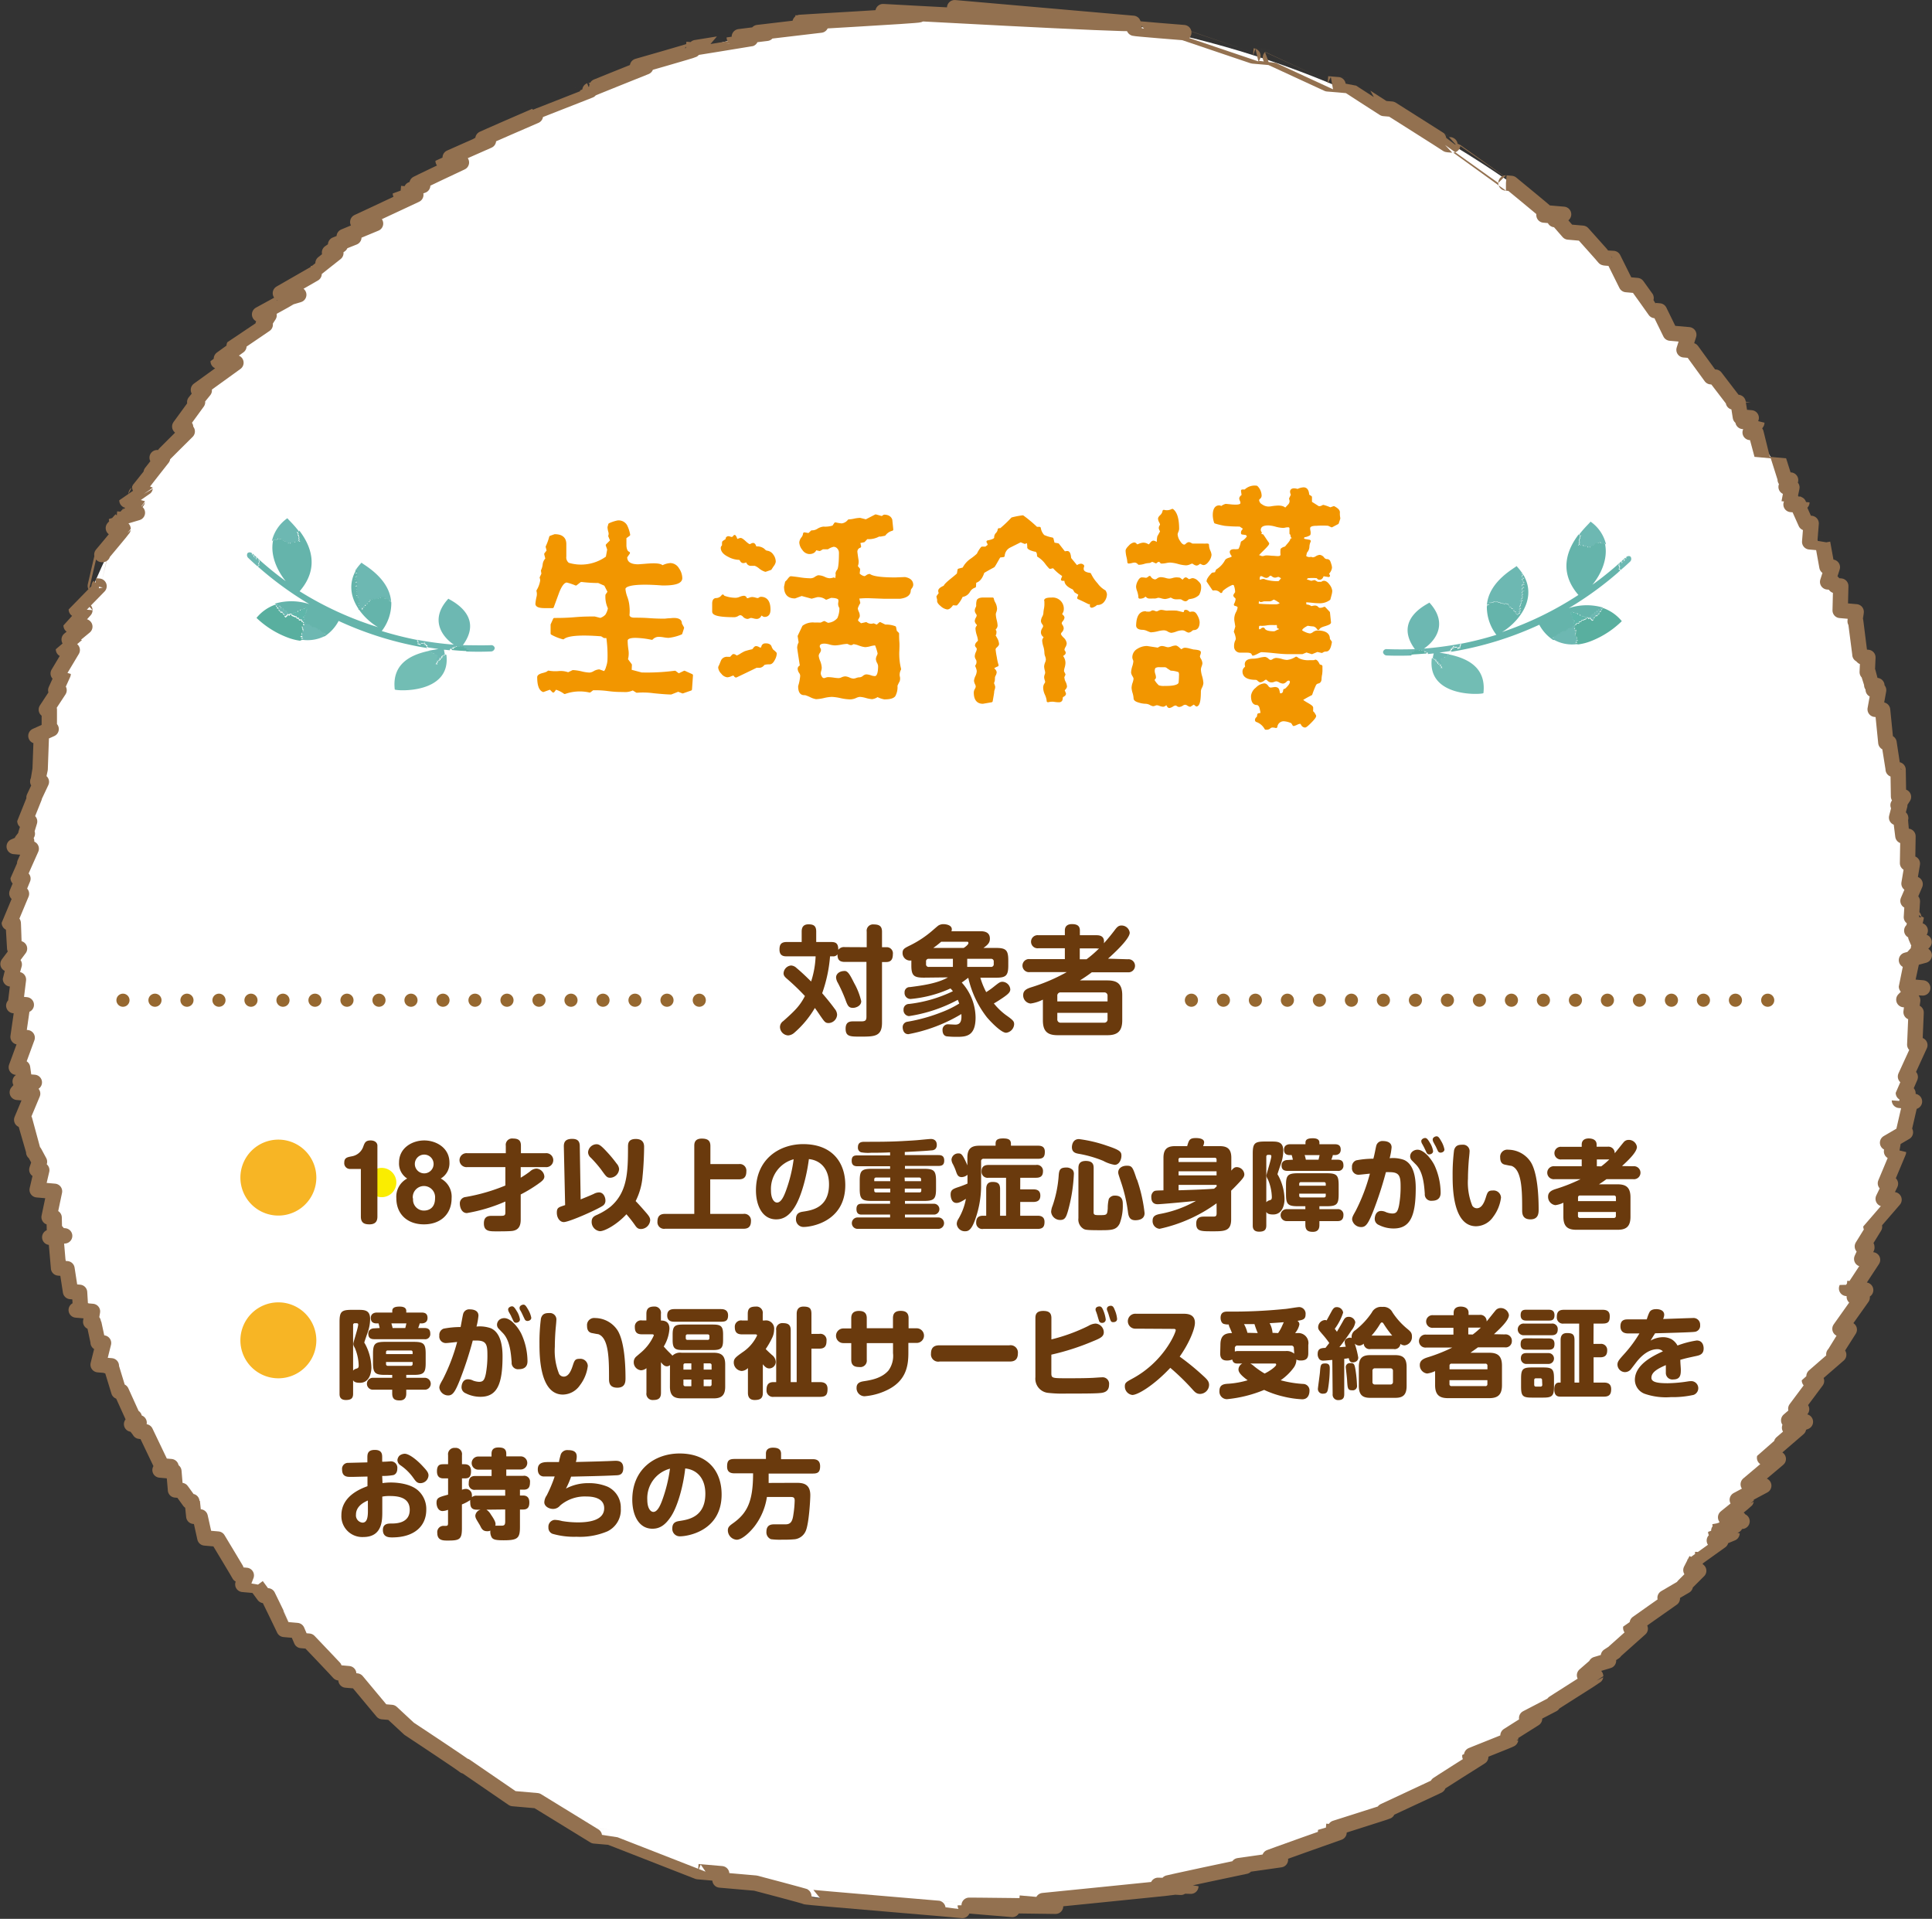 <svg xmlns="http://www.w3.org/2000/svg" viewBox="0 0 356.19 353.74"><rect x="0" y="0" width="356.19" height="353.74" fill="#333333" stroke="none"/><defs><style>.cls-1{fill:#fff;}.cls-2{fill:#6db8b2;}.cls-3{fill:#7fc8be;}.cls-4{fill:#59af9f;}.cls-5{fill:#65b4ab;}.cls-6{fill:#5fb6aa;}.cls-7{fill:#72bdb4;}.cls-8{fill:#5eb1a5;}.cls-9{fill:#f29600;stroke:#f29600;stroke-width:0.5px;}.cls-13,.cls-14,.cls-15,.cls-9{stroke-linecap:round;stroke-linejoin:round;}.cls-10{fill:#f7b525;}.cls-11{fill:#faed00;}.cls-12{fill:#6a3a0d;}.cls-13,.cls-14,.cls-15{fill:none;}.cls-13,.cls-14{stroke:#966830;stroke-width:2.42px;}.cls-14{stroke-dasharray:0 5.9;}.cls-15{stroke:#937150;stroke-width:2.83px;}</style></defs><g id="レイヤー_2" data-name="レイヤー 2"><g id="レイヤー_1-2" data-name="レイヤー 1"><circle class="cls-1" cx="178.04" cy="176.96" r="175"/></g><g id="レイヤー_2-2" data-name="レイヤー 2"><path class="cls-2" d="M269.34,118.66c0,.06-.18.12-.18.18s0,.09,0,.15a.47.47,0,0,1-.06.15s0,.16,0,.21-.13,0-.17,0-.08,0-.11,0l0,0s-.12.12-.13.14-.09-.23-.15-.25a1,1,0,0,0-.18,0c-.06,0-.15.07-.21,0s-.11-.07-.17-.09-.11,0-.12,0,0,.07,0,.1.15.18.14.2-.27-.12-.29-.1.06.11,0,.14-.14,0-.16,0,.1.14.08.16-.2-.07-.22,0,.11.15.09.17,0,.08,0,.1-.19-.05-.21,0a.44.44,0,0,0,.08.09c-.67.11-1.35.21-2,.29.45.09,1,.18,1.68.31,0,0,0,0,0,0s.13.07.14.11l-.11,0a.54.54,0,0,0-.21,0s.17.14.18.17-.18,0-.23.08-.17,0-.22,0,0,.19-.09.22-.2-.1-.25-.07,0,.24-.05.27-.14,0-.19,0-.08,0-.15.06-.19,0-.21.11.07.12.07.2a1.2,1.2,0,0,0,0,.19s.16.1.17.16,0,.12,0,.19-.1.15-.08.21a1.09,1.09,0,0,1,0,.18c0,.06.12.09.13.15s.07.1.08.16.11.1.12.15l-.11,0s-.15,0-.17,0-.09,0-.11,0,.12-.17.1-.19,0-.06,0-.08-.09,0-.11,0l-.05-.06s-.11,0-.13,0,.19-.23.18-.25-.2.08-.21.06.1-.16.08-.18-.2.09-.22.07-.09,0-.1,0,.12-.18.11-.21-.22.11-.24.09,0-.1,0-.12,0-.07,0-.1-.1,0-.12,0,.15-.21.13-.23-.26.15-.28.13,0-.09,0-.12,0-.07,0-.09-.11,0-.13,0,0-.11,0-.13,0-.11,0-.14-.19.1-.2.08.1-.17.08-.19l-.08,0s-.19.11-.21.09,0-.08,0-.1,0-.11,0-.12-.17.08-.19.06v0h0s0-.1,0-.11h0c0-.28.09-.56.16-.85l-1,.1s0,0,0,0-.07,0-.09,0,0-.07,0-.09,0-.12,0-.14-.07,0-.1,0,0-.06,0-.08-.21.15-.23.14,0-.11,0-.13,0-.13,0-.15-.07,0-.09,0-.08,0-.11,0,0-.06,0-.08,0,0-.07,0a.13.13,0,0,1-.09.05c-.08,0-.07-.1-.15-.11l-.17,0c-.08,0-.07-.12-.15-.13s-.12.18-.2.17-.07-.18-.16-.16-.08.08-.17.12-.12,0-.2,0-.11,0-.2,0-.05.14-.14.18-.05.12-.13.17-.18-.12-.24-.06,0,.1-.08.16,0,.15-.05.21-.14,0-.2,0-.06,0-.09.12a.36.36,0,0,1,0,.09c-1.49.05-3,.06-4.5,0a.72.72,0,0,1-.74-.61.62.62,0,0,1,.71-.56q2.6.09,5.16,0c-4.2-5.73,2.83-8.49,2.67-8.59,3.62,3.93,1,7.16-1,8.49a62,62,0,0,0,6.93-.94v0S269.32,118.6,269.34,118.66Z"/><path class="cls-2" d="M279.86,113.27a.11.11,0,0,1,0-.07h0S279.85,113.27,279.86,113.27Z"/><path class="cls-2" d="M280.66,105.82h.08a.35.35,0,0,1,.05.08.25.25,0,0,0,0,.07s-.19.1-.19.14-.09.1-.09.15.13.09.14.14.29.1.29.15-.2.1-.19.15-.25.09-.25.14.19.1.19.14.05.1.05.15.25.11.25.15-.19.09-.19.15,0,.09,0,.14,0,0,.06,0a.31.31,0,0,1,.14.15s-.15,0-.23,0-.21.13-.21.16a.66.66,0,0,0,0,.14s.3.12.3.16.12.11.12.16-.12,0-.19,0-.1.08-.1.1-.16.09-.16.13,0,.1,0,.15.1.08.19.11.25,0,.25.07-.3.07-.3.12-.05.1-.06.15-.09.08-.09.13.18.11.18.16.06.11,0,.15-.19.08-.2.13.22.12.22.17-.17.08-.17.12.17.12.16.17-.17.08-.18.13-.14.07-.15.12.06,0,.13.08.22.09.22.11a.45.45,0,0,1-.23.13c-.08,0-.32-.08-.32-.06s.31.14.3.19l0,.14s.05.11,0,.16-.14.07-.15.12-.07.08-.08.13.09.11.08.16-.22.06-.22.1a.8.8,0,0,0,0,.15s.14.12.13.17.14.12.13.17-.32,0-.32.08.17.13.16.18.1.12.09.17-.25,0-.26.09.15.13.14.18.05.11,0,.15-.29,0-.3.09,0,0,0,.06-.06.07-.1.07a.43.43,0,0,1-.12,0s-.09-.07-.12-.13,0-.12-.05-.17,0-.15,0-.19-.24,0-.27,0,0-.19,0-.24-.21,0-.25,0,0-.19,0-.23-.07-.11-.11-.15-.19,0-.22,0,0-.16-.05-.2-.14,0-.18-.08-.14,0-.18-.08,0-.14,0-.2-.07,0-.15-.12,0-.16-.08-.2-.23.09-.28.06-.06-.18-.12-.17,0,.06-.07.14-.12.06-.18.07-.09-.12-.15-.13-.11,0-.17,0a1,1,0,0,1-.15-.07c-.05,0-.17.09-.22.06s0-.16-.1-.18-.13,0-.18,0-.14,0-.18,0-.05-.15-.09-.18-.09.06-.18.07-.07,0-.16,0-.09,0-.17,0-.13-.11-.21-.09,0,.22-.09.24-.14-.14-.22-.11-.06.08-.14.11l-.17,0c-.08,0-.13,0-.21,0s.06.23,0,.28l-.13.09c-.06,0-.19-.09-.25,0s0,.16,0,.21a.07.07,0,0,1-.06,0c.27-4.68,5.62-7.18,5.46-7.34a9.66,9.66,0,0,1,1.07,1.34.46.46,0,0,0-.16.15S280.57,105.8,280.66,105.82Z"/><path class="cls-2" d="M295.84,100.21l-.17,0c-.08,0-.11,0-.19,0l-.18,0c-.08,0-.07-.06-.15-.09s0-.15-.13-.18,0,.09,0,.09-.1.13-.16.14-.15-.1-.21-.09-.14,0-.19,0-.12.08-.17.09-.09.14-.13.14-.11,0-.16.08l-.14.14s-.16,0-.21,0,0,.14-.1.18-.16,0-.21,0-.05.22-.11.25-.06-.18-.15-.2-.14.22-.22.2-.05-.19-.14-.21-.11.07-.19,0-.09,0-.17-.06-.09,0-.17,0-.11,0-.19,0,0-.19-.14-.21l-.18,0c-.08,0-.11.09-.19.07s-.07-.1-.16-.11-.18.2-.26.16.19-.18.19-.29-.14-.11-.14-.18.16-.1.16-.16-.1-.13-.09-.19a1.54,1.54,0,0,1,.05-.17c0-.06-.06-.12-.05-.18s.14-.1.15-.15-.07-.14-.05-.19l.06-.17c0-.06.15-.17.17-.22s-.21,0-.28,0,0-.1-.09-.16h0c1.09-1.43,2.14-2.31,2.07-2.39a7.06,7.06,0,0,1,2.87,4.21h0C295.91,100.3,295.93,100.23,295.84,100.21Z"/><path class="cls-2" d="M291,114.76v0Z"/><path class="cls-2" d="M290.94,114.84h0l0-.07S291,114.84,290.94,114.84Z"/><path class="cls-2" d="M298.71,105.2c0-.06.06-.12.06-.18s-.24-.11-.24-.18.09-.12.09-.18.06-.13.06-.19-.09-.12-.11-.16a.64.64,0,0,1-.05-.17.58.58,0,0,1,.06-.17l.12-.13c.08-.06.16,0,.23,0a1.4,1.4,0,0,0,.16-.1c.06-.06-.08-.23,0-.29s.22.1.29,0,.06-.07.13-.13,0-.17,0-.23.1,0,.16-.09.14,0,.18-.09-.05-.1-.07-.18c.29-.26.67-.3.86-.07a.71.71,0,0,1-.17.93c-.64.6-1.29,1.19-2,1.76h0C298.53,105.32,298.71,105.26,298.71,105.2Z"/><path class="cls-3" d="M291,114.76v0Z"/><path class="cls-3" d="M290.94,114.84h0l0-.07S291,114.84,290.94,114.84Z"/><path class="cls-2" d="M286.42,117.58c0-.07-.23-.11-.23-.15s.06-.09.11-.15,0-.06.13-.11.14,0,.2,0,.08-.1.14-.13.08-.1.14-.13.08-.11.14-.13.09-.07.15-.1.18.07.23,0,.05-.16.11-.19.11,0,.17-.06.09-.09.15-.12.09-.08.15-.1.12,0,.18,0,.17.06.22,0l.18-.06c.05,0,0-.2.09-.23s.14,0,.19,0,.05-.18.1-.21l.17-.08c.05,0,.15,0,.21,0s.18.08.23,0,.09-.1.14-.13,0-.24.07-.26.13,0,.19,0,.16,0,.22,0,.06-.07.1-.11.07,0,.07.06a.26.26,0,0,1-.09.17c-.06,0-.07,0-.07,0s0,.13.07.15.07,0,.08,0h0c-.07,0,0,.11,0,.13l0,.14s-.16.12-.16.17.17.08.23.1.21,0,.22,0-.08.12-.13.15-.25,0-.24.05.31.06.32.11-.15.11-.14.16.05.09.06.14-.16.12-.15.16.12.09.13.14,0,0,0,0-.16.11-.16.14.23.08.24.13.11.09.11.13,0,.1,0,.15,0,.1,0,.15.07,0,0,.06,0,.06,0,.09,0,0,0,.06.2,0,.2.07-.1.11-.17.14-.07,0-.07,0-.09.1-.08.15.18.09.19.13-.32.11-.32.16.37.09.37.14a.21.21,0,0,0,.1.06,6.91,6.91,0,0,1-4.67-.92c.05,0,.16-.09.15-.13S286.42,117.63,286.42,117.58Z"/><path class="cls-2" d="M295.45,112.11a1.54,1.54,0,0,1-.05.17s-.15.06-.18.12,0,.15,0,.21-.17,0-.21.08a1.34,1.34,0,0,1-.11.14s0,.17,0,.22-.13,0-.17.09-.07.1-.12.15-.05.12-.09.16-.18,0-.23,0l-.15.08c-.05,0,0,.16-.06.2l-.14.1-.13.11c-.05,0,0,.18,0,.21s-.11.15-.2.15-.07-.09-.18-.13-.07-.12-.13-.15-.07-.13-.13-.15-.19.14-.25.12-.07-.13-.13-.15-.06-.08-.1-.11h.07c.07,0,.09-.08.13-.09s.07.11.16.1.08-.11.16-.16.05-.07.13-.12a1.71,1.71,0,0,1,.14-.11c.07,0,0-.15.07-.2s.2.13.27.07,0-.12.1-.17,0-.11.1-.16,0-.12.09-.17.21.13.28.08-.05-.22,0-.27.17.08.24,0,0-.17.06-.22.09,0,.16-.08.17.08.24,0,0-.17.06-.22.17.08.24,0,.08,0,.16-.09a.11.11,0,0,0,0-.09l.05,0s0,0,0,0S295.48,112,295.45,112.11Z"/><path class="cls-4" d="M293.39,118.16a9.79,9.79,0,0,1-2.46.64.21.21,0,0,1-.1-.06s-.37-.09-.37-.14.32-.11.32-.16-.19-.08-.19-.13.09-.11.08-.15,0,0,.07,0,.18-.12.17-.14-.13,0-.2-.07,0,0,0-.06-.05-.06,0-.09,0,0,0-.06,0-.1,0-.15,0-.1,0-.15-.11-.08-.11-.13-.22-.08-.24-.13.1-.11.16-.14,0,0,0,0-.12-.09-.13-.14.15-.11.15-.16,0-.09-.06-.14.15-.11.14-.16-.32-.06-.32-.11.19,0,.24-.05.13-.12.13-.15-.14,0-.22,0-.22-.07-.23-.1.17-.12.16-.17l0-.14s-.08-.09,0-.13h0s0,0-.08,0-.06-.13-.07-.15,0,0,.07,0a.26.26,0,0,0,.09-.17s0,0-.07-.06l0,0c.06,0,.19,0,.25,0s.08-.17.07-.22-.06,0,0,0,.21,0,.21,0,.05,0,.07,0,0,0,0,0a1.39,1.39,0,0,0,.19-.06c.06,0,0-.22.06-.25s.16,0,.2,0l.17-.07c.05,0,0-.17.08-.2s.16,0,.21,0a1.19,1.19,0,0,1,.15-.09c.06,0,.13,0,.17-.06s.13,0,.17-.07a1.79,1.79,0,0,0,.19-.09s0-.21,0-.24.09,0,.13,0,.06.09.1.11.08.13.13.15.2-.14.25-.12.08.13.13.15.09.13.13.15.09.13.18.13.09,0,.2-.15,0-.16,0-.21l.13-.11.14-.1s0-.16.06-.2l.15-.08s.18,0,.23,0,.05-.13.09-.16.08-.11.12-.15.13,0,.17-.09,0-.17,0-.22a1.34,1.34,0,0,0,.11-.14s.18,0,.21-.08,0-.16,0-.21.16-.07.18-.12a1.54,1.54,0,0,0,.05-.17c0-.07.15-.1.16-.15s0,0,0,0a7.79,7.79,0,0,1,3.44,2.42A16.8,16.8,0,0,1,293.39,118.16Z"/><path class="cls-5" d="M295.53,112c-.08,0-.09,0-.16.09s-.17-.08-.24,0,0,.17-.06.22-.16-.08-.24,0-.09,0-.16.08,0,.17-.06.22-.17-.09-.24,0,.05.22,0,.27-.21-.13-.28-.08,0,.12-.09.17,0,.11-.1.16,0,.12-.1.17-.2-.12-.27-.07,0,.15-.07.2a1.71,1.71,0,0,0-.14.11c-.08.05-.06.07-.13.12s-.07.14-.16.16-.05-.13-.16-.1-.06,0-.13.09h-.07s0,0,0,0-.13,0-.18,0-.14,0-.19,0-.1-.08-.16-.11a1,1,0,0,1-.16-.06c-.06,0-.14,0-.19,0s-.1-.07-.16-.09-.16.06-.22,0,0-.23-.08-.25-.16.06-.21,0l-.18,0c-.06,0-.05-.2-.1-.22s-.15,0-.21,0l-.17-.06c-.05,0-.14,0-.2,0s-.07-.14-.12-.17-.16.07-.21.05-.08-.08-.12-.12a.27.27,0,0,1-.07.18c-.05,0-.2,0-.19,0a.59.59,0,0,0,.06.14c0,.05.06.09.07.14s.17.06.18.11-.17.13-.16.18.22,0,.24.1-.11.13-.1.17.12.08.13.13,0,.11,0,.15.07.09.08.14.1.08.11.13.05.1,0,.13h0a.78.78,0,0,1,.29.1s-.12.18-.2.22-.27,0-.27,0,.17.07.18.12.15.07.16.12-.05.11,0,.16.05,0,.1.06-.06.09-.1.11-.17-.05-.22,0-.14,0-.19,0,0,.23-.07.26-.08.1-.14.13-.18-.08-.23,0-.16,0-.21,0l-.17.08c-.05,0,0,.18-.1.21s-.14,0-.19,0,0,.2-.09.23l-.18.06c-.05,0-.17-.06-.22,0s-.13,0-.18,0-.1.08-.15.1-.1.09-.15.12-.12,0-.17.06-.05.17-.11.19-.18-.07-.23,0-.1.07-.15.1-.09.11-.14.13-.09.1-.14.13-.09.11-.14.13-.15,0-.2,0-.07,0-.13.11-.12,0-.11.15.23.08.23.15,0,.11,0,.17-.1.09-.15.13a7.61,7.61,0,0,1-2.6-2.84,62.44,62.44,0,0,1-16.33,5,.44.44,0,0,1-.08-.09s.19,0,.21,0,0-.08,0-.1-.11-.14-.09-.17.2.07.22,0-.09-.13-.08-.16.14,0,.16,0-.06-.11,0-.14.27.12.29.1-.15-.18-.14-.2,0-.08,0-.1.09,0,.12,0,.11.07.17.09.15-.07.21,0a1,1,0,0,1,.18,0c.06,0,.09.23.15.25s.12-.11.13-.14l0,0s.08,0,.11,0,.14,0,.17,0,0-.16,0-.21a.47.47,0,0,0,.06-.15c0-.06,0-.1,0-.15s.19-.12.18-.18-.17-.07-.2-.12v0a60.43,60.43,0,0,0,6.65-1.67,8.48,8.48,0,0,1-1.76-5.3.07.07,0,0,0,.06,0c.06,0,0-.16,0-.21s.19.08.25,0l.13-.09c.06,0-.07-.24,0-.28s.13,0,.21,0l.17,0c.08,0,.05-.08.14-.11s.14.14.22.11,0-.21.09-.24.13.12.21.09.09,0,.17,0,.08,0,.16,0,.09-.12.18-.07,0,.15.09.18.13,0,.18,0,.13,0,.18,0,.05.15.1.18.17-.08.22-.06a1,1,0,0,0,.15.07c.06,0,.12,0,.17,0s.1.13.15.13.16,0,.18-.07,0-.14.07-.14.05.13.12.17.23-.11.28-.06,0,.16.08.2.08.05.15.12,0,.12,0,.2.13,0,.18.08.14,0,.18.08,0,.16.05.2.18,0,.22,0,.07.1.11.15,0,.19,0,.23.21,0,.25,0,0,.19,0,.24.24,0,.27,0,0,.14,0,.19,0,.13.05.17.11.08.12.13a.43.43,0,0,0,.12,0s.06,0,.1-.07a.11.11,0,0,0,0,.07s0-.09.05-.08h0s0,0,0-.06.29,0,.3-.09,0-.11,0-.15-.15-.13-.14-.18.25,0,.26-.09-.1-.12-.09-.17-.17-.13-.16-.18.31,0,.32-.08-.14-.13-.13-.17-.14-.13-.13-.17a.8.8,0,0,1,0-.15s.22,0,.22-.1-.09-.11-.08-.16.08-.08.08-.13.15-.08.15-.12-.05-.11,0-.16l0-.14c0-.05-.3-.14-.3-.19s.24.07.32.06a.45.45,0,0,0,.23-.13s-.15-.07-.22-.11-.13-.06-.13-.08.15-.08.15-.12.18-.08.18-.13-.16-.12-.16-.17.16-.08.17-.12-.22-.12-.22-.17.2-.08.2-.13-.06-.1,0-.15-.19-.11-.18-.16.09-.09.09-.13.05-.1.06-.15.3-.07.3-.12-.17,0-.25-.07-.19-.08-.19-.11,0-.1,0-.15.16-.08.16-.13,0-.07.1-.1.19,0,.19,0-.12-.11-.12-.16-.31-.11-.3-.16a.66.66,0,0,1,0-.14s.14-.14.21-.16.23.06.23,0a.31.31,0,0,0-.14-.15c-.06,0-.06,0-.06,0s0-.1,0-.14.19-.1.19-.15-.25-.1-.25-.15-.05-.1-.05-.15-.19-.09-.19-.14.25-.1.25-.14.19-.1.19-.15-.29-.1-.29-.15-.14-.1-.14-.14.09-.1.09-.15.2-.09.19-.14a.25.25,0,0,1,0-.07c2.87,4.87-1.61,9.26-3.94,10.59A61.53,61.53,0,0,0,291,109.68c-3.87-4.47-1.86-8.67.06-11.18h0c.06.06,0,.1.09.16s.24-.06.28,0-.15.16-.17.22l-.06.17s.06.13.05.19-.14.09-.15.15.06.12.05.18a1.54,1.54,0,0,0-.05.17c0,.06.1.13.09.19s-.15.11-.16.16.14.13.14.18-.27.25-.19.29.17-.18.26-.16.07.1.16.11.11-.08.19-.07l.18,0c.09,0,.05.19.14.21s.1,0,.19,0,.08,0,.17,0,.08,0,.17.06.1-.06.19,0,.05.19.14.21.14-.22.22-.2.06.2.15.2.05-.22.11-.25.16,0,.21,0,.05-.14.1-.18.17,0,.21,0l.14-.14c.05-.06.13,0,.16-.08s0-.12.13-.14.1-.08.17-.09.12,0,.19,0,.15.1.21.09.1-.12.16-.14,0-.09,0-.09,0,.15.13.18.07.06.15.09l.18,0c.08,0,.11,0,.19,0l.17,0c.09,0,.07.09.16.11h0c.58,2.78-.78,5.64-2.33,7.52a60.74,60.74,0,0,0,6.08-5,0,0,0,0,1,0,0c0,.08.1.1.07.18s-.11,0-.18.09-.09,0-.16.09,0,.17,0,.23-.06.07-.13.13-.22-.1-.29,0,.08.23,0,.29a1.4,1.4,0,0,1-.16.1c-.07,0-.15-.06-.23,0l-.12.13a.58.58,0,0,0-.06.17.64.64,0,0,0,.05.17s.1.09.11.16-.06.12-.06.19-.09.12-.09.18.24.12.24.18,0,.12-.06.18-.18.12-.18.18h0a62.27,62.27,0,0,1-9.2,6.67,10.57,10.57,0,0,1,6.23-.14A.11.11,0,0,1,295.53,112Z"/><path class="cls-6" d="M290.24,115s-.15-.08-.16-.12-.17-.07-.18-.12.2,0,.27,0,.21-.19.2-.22a.78.78,0,0,0-.29-.1h0c.07,0,0-.11,0-.13s-.1-.08-.11-.13-.07-.09-.08-.14,0-.1,0-.15-.12-.08-.13-.13.11-.12.1-.17-.23,0-.24-.1.18-.14.16-.18-.16-.07-.18-.11-.06-.09-.07-.14a.59.59,0,0,1-.06-.14s.14,0,.19,0a.27.27,0,0,0,.07-.18s.07.1.12.12.15-.07.21-.05.07.15.12.17.15,0,.2,0l.17.06c.06,0,.15,0,.21,0s0,.2.1.22l.18,0c.05,0,.15,0,.21,0s0,.23.08.25.16-.06.22,0,.1.07.16.09.13,0,.19,0a1,1,0,0,0,.16.06c.06,0,.1.08.16.11s.13,0,.19,0,.12,0,.18,0,0,0,0,0-.1,0-.13,0,.05.19,0,.24a1.79,1.79,0,0,1-.19.09s-.11,0-.17.07-.11,0-.17.06a1.19,1.19,0,0,0-.15.09c-.05,0-.15,0-.21,0s0,.17-.08.2l-.17.07s-.14,0-.2,0,0,.22-.06.25a1.39,1.39,0,0,1-.19.06s0,0,0,0h0s0,0,0-.06v0l0,.07s-.06,0-.07,0-.14,0-.21,0,0,0,0,0-.06.18-.07.22-.19,0-.25,0l0,0c-.05,0-.1,0-.1-.06S290.25,115,290.24,115Z"/><path class="cls-3" d="M280.66,105.82c-.09,0-.26-.1-.26-.13a.46.46,0,0,1,.16-.15,1.75,1.75,0,0,1,.18.29Z"/><path class="cls-7" d="M264.23,121.35s0,.1,0,.12,0,.08,0,.1.19-.11.21-.09l.08,0s-.1.17-.08.19.18-.1.2-.08,0,.12,0,.14,0,.11,0,.13.11,0,.13,0,0,.08,0,.09,0,.1,0,.12.26-.15.28-.13-.15.2-.13.23.1,0,.12,0,0,.08,0,.1,0,.1,0,.12.22-.1.24-.09-.13.19-.11.21.08,0,.1,0,.2-.09.22-.07-.1.16-.08.18.19-.09.21-.06-.2.23-.18.25.11,0,.13,0l.05.06s.08,0,.11,0,0,.06,0,.08-.12.17-.1.19.09,0,.11,0,.15,0,.17,0l.11,0s-.1-.1-.12-.15-.06-.1-.08-.16-.11-.09-.13-.15a1.09,1.09,0,0,0,0-.18c0-.06.1-.15.08-.21s0-.13,0-.19-.17-.11-.17-.16a1.2,1.2,0,0,1,0-.19c0-.08-.08-.15-.07-.2s.14,0,.21-.11.05,0,.15-.06.12,0,.19,0,0-.24.05-.27.2.1.25.07,0-.19.09-.22.16,0,.22,0,.17,0,.23-.08-.19-.16-.18-.17a.54.54,0,0,1,.21,0l.11,0s-.15-.09-.14-.11,0,0,0,0c2.92.6,7.17,2,6.57,7.17,0,.26-10.42,1-9.52-6.39v0S264.21,121.32,264.23,121.35Z"/><path class="cls-8" d="M260.05,120.53c.06-.06.14,0,.2,0s0-.16.05-.21,0-.11.08-.16.16.1.24.06,0-.13.13-.17,0-.14.14-.18.1,0,.2,0,.1,0,.2,0,.08-.11.17-.12.08.14.16.16.12-.18.2-.17.07.12.15.13l.17,0c.08,0,.07.09.15.11a.13.13,0,0,0,.09-.05s.06,0,.07,0,0,.07,0,.08.09,0,.11,0,.07,0,.09,0,0,.13,0,.15,0,.11,0,.13.21-.15.23-.14,0,.06,0,.08.08,0,.1,0,0,.12,0,.14,0,.07,0,.09.07,0,.09,0,0,0,0,0c-1.09.1-2.18.17-3.28.22a.36.36,0,0,0,0-.09C260,120.57,260,120.58,260.05,120.53Z"/><path class="cls-3" d="M264,121.38s0-.08,0-.11h0S264.05,121.34,264,121.38Z"/><path class="cls-2" d="M76.94,118s.17.11.18.18,0,.08,0,.14,0,.1,0,.16,0,.16,0,.2.14,0,.18,0,.08,0,.11,0a.11.11,0,0,1,0,0,.57.57,0,0,0,.14.13c.06,0,.08-.23.14-.24l.18,0c.06,0,.15.07.22,0s.1-.07.16-.08.11,0,.12,0,0,.08,0,.1-.15.18-.13.2.26-.11.28-.09-.05.1,0,.13.13,0,.15,0-.09.13-.08.15.21-.06.23,0-.11.14-.1.16,0,.08,0,.11.2,0,.21,0,0,0-.08.1l2,.29c-.45.08-1,.17-1.68.3v0s-.12.07-.14.1.1,0,.11,0a.52.52,0,0,1,.21,0s-.16.14-.17.18a2,2,0,0,1,.23.07s.16,0,.22,0,0,.19.08.22.2-.1.25-.07,0,.24.06.27.14,0,.18,0,.08,0,.15.06.19,0,.21.11-.07.13-.07.2,0,.12,0,.19-.16.1-.17.17,0,.12,0,.18.1.15.08.22,0,.12,0,.17-.11.09-.13.15-.07.11-.08.16-.1.1-.12.15l.12,0s.14,0,.16,0,.1,0,.12,0-.13-.17-.11-.19,0-.06,0-.08.08,0,.1,0l0-.07s.12,0,.13,0-.19-.24-.17-.26.19.09.21.06-.11-.16-.09-.18.21.1.23.08.08,0,.1,0-.13-.18-.11-.2.22.11.24.09,0-.11,0-.13,0-.07,0-.09.09,0,.11,0-.15-.21-.13-.23.26.16.28.14,0-.1,0-.12,0-.08,0-.1.11,0,.13,0,0-.11,0-.12,0-.12,0-.14.19.09.21.07-.1-.17-.08-.19.06,0,.08,0,.19.11.21.08,0-.07,0-.09,0-.11,0-.13.17.08.19.06,0,0,0,0h0s0-.09,0-.11h0q-.06-.4-.15-.84c.33,0,.67.07,1,.09,0,0,0,0,0,0s.08,0,.1,0,0-.07,0-.09,0-.12,0-.13.08,0,.1,0,0-.05.05-.07.2.15.22.13,0-.11,0-.12,0-.14,0-.16.06,0,.08,0,.09,0,.11,0,0-.07,0-.09h.07s0,.06.09,0,.07-.09.15-.1l.17,0c.09,0,.07-.11.15-.13s.12.18.2.17.08-.17.16-.16.09.08.18.12.11,0,.2,0,.11,0,.19,0,.06.14.15.18,0,.11.13.16.17-.11.23-.06,0,.11.09.16,0,.16,0,.21.14,0,.21,0,.06,0,.08.12a.58.58,0,0,0,0,.09c1.49.06,3,.06,4.5,0a.72.72,0,0,0,.75-.61.63.63,0,0,0-.72-.55c-1.72.06-3.45,0-5.16,0,4.2-5.72-2.82-8.49-2.66-8.58-3.63,3.93-1,7.15,1,8.48a61.7,61.7,0,0,1-6.93-.93s0,0,0,0S77,117.92,76.94,118Z"/><path class="cls-2" d="M66.42,112.58l0-.06h0S66.42,112.59,66.42,112.58Z"/><path class="cls-2" d="M65.62,105.13h-.09a.56.56,0,0,1,0,.08s0,0,0,.07.2.1.19.15.1.09.1.14-.14.1-.14.15-.29.1-.29.15.19.09.19.14.25.09.25.14-.19.1-.2.15-.05.1-.05.14-.25.11-.25.16.19.09.19.14,0,.09,0,.14,0,0-.07,0a.34.34,0,0,0-.14.16s.15,0,.23,0a.62.62,0,0,1,.22.16v.15s-.31.11-.3.16-.13.1-.13.15.13,0,.19,0,.1.07.1.1.16.08.16.13,0,.1,0,.15-.1.07-.18.1-.26,0-.25.08.29.07.3.12,0,.09,0,.14.09.09.1.13-.19.12-.19.17-.06.1,0,.15.19.07.2.12-.22.13-.22.17.17.08.18.13-.17.12-.17.17.18.07.18.12.15.08.15.12-.06,0-.13.09-.22.08-.21.11a.6.6,0,0,0,.22.13c.09,0,.32-.09.32-.06s-.3.14-.3.18,0,.1,0,.15-.06.1,0,.15.14.07.15.12.08.09.08.14-.09.11-.08.16.22,0,.23.1l0,.14s-.14.12-.13.17-.14.13-.13.17.31,0,.32.09-.18.13-.17.18-.1.12-.09.16.25,0,.26.09-.14.13-.13.18-.06.11,0,.16.29,0,.3.08l0,.07s.06.07.09.06a.26.26,0,0,0,.12,0s.09-.07.13-.13,0-.12,0-.17,0-.14,0-.19.24,0,.28,0,0-.19,0-.23.22,0,.26,0,0-.18,0-.23.06-.1.1-.14.19,0,.23,0,0-.17,0-.21.14,0,.18-.08.15,0,.18-.08,0-.13.05-.2.07,0,.15-.12,0-.15.07-.2.23.09.28.06.06-.17.12-.17.05.06.08.14.12.06.18.07.08-.11.15-.13.11,0,.17,0l.15-.08s.16.09.21.06.06-.15.11-.18a1.49,1.49,0,0,0,.18,0s.13,0,.18,0,0-.15.08-.18.1.07.18.07.08,0,.16,0,.09,0,.17,0,.13-.11.21-.08,0,.21.09.24.15-.14.23-.12.06.09.14.11l.16.05c.09,0,.14,0,.21,0s-.06.22,0,.27l.13.1c.07,0,.19-.09.26,0s0,.17,0,.22h.06c-.26-4.68-5.62-7.18-5.45-7.34a10.4,10.4,0,0,0-1.08,1.34.58.58,0,0,1,.16.16A.72.72,0,0,1,65.62,105.13Z"/><path class="cls-2" d="M50.43,99.52l.18,0c.08,0,.1,0,.18,0s.1,0,.18,0,.07-.06.16-.08,0-.16.12-.19a.69.69,0,0,1,0,.1c.06,0,.1.12.16.13s.16-.1.21-.09.14,0,.2,0,.12.09.17.1.09.13.12.14.11,0,.16.07l.14.14s.16,0,.22,0,0,.15.09.18.16,0,.21,0,.05.22.11.25.06-.18.15-.2.14.22.23.21,0-.2.14-.21.1.06.19,0,.08,0,.16,0l.18,0c.09,0,.1,0,.19,0s0-.19.13-.2a1.23,1.23,0,0,1,.19,0c.08,0,.1.08.19.07s.07-.1.15-.12.19.21.27.17-.2-.19-.2-.3.14-.11.14-.18-.15-.1-.16-.16.1-.12.1-.19-.05-.1-.06-.16.06-.13,0-.19-.13-.09-.15-.15.07-.13.05-.19,0-.11-.05-.17-.15-.17-.18-.22.22,0,.29,0,0-.09.09-.16h0c-1.09-1.44-2.15-2.32-2.08-2.4a7.09,7.09,0,0,0-2.87,4.21h0C50.36,99.61,50.34,99.55,50.43,99.52Z"/><path class="cls-2" d="M55.31,114.07a0,0,0,0,0,0,0A0,0,0,0,0,55.31,114.07Z"/><path class="cls-2" d="M55.33,114.16h0s0,0,0-.06A.35.35,0,0,0,55.33,114.16Z"/><path class="cls-2" d="M47.56,104.52c0-.06-.06-.13-.06-.19s.24-.11.24-.17-.09-.13-.09-.18-.06-.14,0-.19.08-.12.1-.17a.26.26,0,0,0,0-.17.39.39,0,0,0-.06-.17.74.74,0,0,0-.12-.13c-.08-.06-.15.06-.22,0a1.4,1.4,0,0,1-.16-.1c-.07-.06.08-.23,0-.29s-.21.1-.28,0-.06-.07-.13-.13,0-.17,0-.22-.1,0-.17-.09-.14,0-.18-.1.06-.1.07-.17a.6.6,0,0,0-.86-.08.71.71,0,0,0,.18.93c.63.61,1.29,1.19,1.94,1.77v0C47.74,104.63,47.56,104.58,47.56,104.52Z"/><path class="cls-3" d="M55.31,114.07a0,0,0,0,0,0,0A0,0,0,0,0,55.31,114.07Z"/><path class="cls-3" d="M55.33,114.16h0s0,0,0-.06A.35.35,0,0,0,55.33,114.16Z"/><path class="cls-2" d="M59.85,116.89c0-.06.23-.1.23-.15s0-.08-.11-.15a.29.29,0,0,0-.13-.11c-.05,0-.14,0-.2,0s-.08-.11-.14-.14-.08-.09-.14-.12-.08-.11-.13-.14l-.16-.1s-.17.08-.23,0-.05-.17-.1-.2-.12,0-.17-.06-.1-.09-.15-.11-.1-.08-.15-.11-.13,0-.18,0-.17.06-.23,0a1.15,1.15,0,0,1-.17-.06c-.06,0,0-.19-.09-.22s-.15,0-.2,0,0-.18-.1-.2l-.16-.08s-.16,0-.21,0-.19.08-.24,0-.08-.1-.14-.13,0-.23-.06-.26-.14,0-.2,0-.16,0-.21,0-.07-.07-.11-.1a.13.13,0,0,0-.07,0,.22.22,0,0,0,.1.17s.07,0,.06,0,0,.13-.07.14-.07,0-.07,0a0,0,0,0,1,0,0l.05,0c.06,0,0,.1,0,.12l0,.15s.17.12.16.16-.16.08-.23.1-.21,0-.21,0,.07.11.12.14.25,0,.25,0-.32.06-.33.11.15.12.14.16-.05.1-.05.15.15.11.14.16-.12.08-.12.13,0,0,0,0,.15.11.15.13-.23.08-.23.13-.11.09-.12.14,0,.1,0,.15a.66.66,0,0,1,0,.14s-.07,0,0,.06,0,.06,0,.09,0,0,0,.06-.2.05-.2.07.1.11.17.14.07,0,.07,0,.09.1.09.15-.19.09-.19.14.32.11.31.15-.36.09-.37.14,0,0-.1.07A7.06,7.06,0,0,0,60,117.2c-.05,0-.16-.1-.16-.14S59.85,116.94,59.85,116.89Z"/><path class="cls-2" d="M50.82,111.42s0,.11,0,.18.16.05.19.11-.05.16,0,.21.18,0,.22.09l.1.14s0,.16,0,.21.12,0,.17.1.06.1.11.14.05.13.1.16.18,0,.22,0,.11,0,.15.09,0,.16.07.19l.13.1a1.67,1.67,0,0,1,.13.12c.06,0,0,.17,0,.2s.1.15.19.16.08-.1.18-.14.07-.12.14-.14.06-.13.12-.15.2.14.25.11.07-.13.13-.15.06-.07.1-.11h-.07a.51.51,0,0,0-.13-.08c-.11,0-.07.11-.15.09s-.09-.1-.16-.15-.06-.07-.13-.13l-.14-.11c-.08,0,0-.15-.08-.2s-.2.13-.27.08,0-.13-.09-.18,0-.1-.1-.16,0-.12-.1-.17-.2.14-.28.09.06-.23,0-.28-.18.08-.25,0,0-.17,0-.22-.1,0-.17-.08-.17.09-.24,0,0-.17-.06-.22-.16.07-.24,0l-.15-.09a.11.11,0,0,1,0-.09l-.05,0v0S50.79,111.36,50.82,111.42Z"/><path class="cls-4" d="M52.88,117.47a10.38,10.38,0,0,0,2.46.65s.1-.05.1-.07.37-.08.37-.14-.32-.1-.31-.15.18-.09.19-.14-.09-.1-.09-.15,0,0-.07,0-.17-.11-.17-.14.13,0,.2-.07,0,0,0-.06,0-.06,0-.09,0,0,0-.06a.66.66,0,0,0,0-.14s0-.1,0-.15.11-.09.12-.14.22-.08.23-.13-.1-.1-.15-.13,0,0,0,0,.12-.09.12-.13-.15-.12-.14-.16.05-.1.05-.15-.14-.11-.14-.16.32-.06.33-.11-.19,0-.25,0-.13-.12-.12-.14.14,0,.21,0,.23-.07.23-.1-.16-.12-.16-.16l0-.15s.08-.09,0-.12l-.05,0a0,0,0,0,0,0,0s0,0,.07,0,.07-.13.07-.14,0,0-.06,0a.22.22,0,0,1-.1-.17.13.13,0,0,1,.07,0l0,0s-.19,0-.24,0-.08-.18-.07-.22,0,0,0-.06-.2,0-.2,0-.06,0-.08,0,0,0,0,0-.15,0-.2-.06,0-.22-.06-.25-.15,0-.2,0l-.16-.07c-.06,0,0-.18-.09-.21s-.15,0-.21,0l-.15-.09c-.05,0-.12,0-.17-.06s-.13,0-.17-.07-.16-.06-.18-.08,0-.21,0-.25-.09,0-.13,0-.06.09-.1.11-.07.14-.13.15-.2-.14-.25-.11-.07.13-.12.15-.09.12-.14.14-.09.13-.18.14-.09-.06-.19-.16,0-.15,0-.2a1.67,1.67,0,0,0-.13-.12l-.13-.1c-.05,0,0-.15-.07-.19s-.1,0-.15-.09-.17,0-.22,0-.06-.12-.1-.16-.07-.1-.11-.14-.13-.06-.17-.1,0-.16,0-.21l-.1-.14c0-.06-.19,0-.22-.09s0-.16,0-.21-.16-.06-.19-.11,0-.13,0-.18-.14-.1-.16-.15v0a7.77,7.77,0,0,0-3.43,2.43A16.91,16.91,0,0,0,52.88,117.47Z"/><path class="cls-5" d="M50.75,111.32l.15.09c.08,0,.17-.07.24,0s0,.16.06.22.17-.08.24,0,.09,0,.17.08,0,.17,0,.22.17-.08.25,0-.06.22,0,.28.21-.14.28-.09,0,.12.1.17,0,.11.1.16,0,.13.09.18.2-.13.27-.08,0,.15.08.2l.14.11c.07.06.05.07.13.13s.07.14.16.15,0-.13.15-.09a.51.51,0,0,1,.13.08h.07l0,0c.05,0,.12,0,.18,0s.13,0,.19,0,.09-.08.15-.1l.17-.07s.13,0,.19,0a1.19,1.19,0,0,0,.15-.09c.06,0,.16.07.22,0s0-.22.09-.24.15.05.21,0l.18,0s0-.2.1-.23.14,0,.2,0l.17-.06c.06,0,.15,0,.2,0s.07-.14.13-.16.15.06.21,0,.07-.08.11-.11,0,.15.07.18.2,0,.2,0a.75.75,0,0,0-.06.13s-.06.09-.08.14-.16.06-.18.11.18.14.16.19-.22.05-.24.1.12.12.1.17-.12.07-.13.12,0,.11,0,.16-.06.08-.07.13-.1.08-.11.14-.06.09,0,.13h0a.83.83,0,0,0-.29.11.63.63,0,0,0,.2.22c.08,0,.28,0,.28,0s-.18.07-.19.12-.15.07-.16.12,0,.11,0,.16-.06,0-.11.07.07.08.11.1.16,0,.21,0,.14,0,.2,0,0,.23.06.26.09.1.14.13.18-.08.24,0,.16,0,.21,0l.16.08c.06,0,0,.18.1.2s.14,0,.2,0,0,.2.09.22a1.15,1.15,0,0,0,.17.06c.06,0,.17-.06.23,0s.12,0,.18,0,.09.08.15.11.09.08.15.11.11,0,.17.06,0,.17.1.2.18-.08.23,0l.16.1c.05,0,.08.11.13.14s.09.1.14.12.09.11.14.14.15,0,.2,0a.29.29,0,0,1,.13.11c.06.07.13,0,.11.15s-.23.09-.23.15,0,.11,0,.17.11.09.16.14a7.71,7.71,0,0,0,2.59-2.85,62.84,62.84,0,0,0,16.33,5s.09-.09.08-.1-.19,0-.21,0,0-.08,0-.11.11-.14.1-.16-.21.07-.23,0,.1-.13.08-.15-.14,0-.15,0,0-.11,0-.13-.26.12-.28.09.15-.17.13-.2,0-.08,0-.1-.09,0-.12,0-.11.07-.16.08-.16-.07-.22,0l-.18,0c-.06,0-.08.23-.14.24a.57.57,0,0,1-.14-.13.11.11,0,0,0,0,0s-.08,0-.11,0-.14,0-.18,0,0-.16,0-.2,0-.11,0-.16,0-.09,0-.14-.2-.13-.18-.18.16-.07.19-.12,0,0,0,0a63.57,63.57,0,0,1-6.66-1.67,8.4,8.4,0,0,0,1.76-5.31h-.06c-.05,0,0-.17,0-.22s-.19.09-.26,0l-.13-.1c-.06,0,.07-.23,0-.27s-.12,0-.21,0l-.16-.05c-.08,0-.06-.08-.14-.11s-.14.14-.23.12S71,110,71,110s-.13.11-.21.08-.09,0-.17,0-.07,0-.16,0-.09-.12-.18-.07,0,.15-.08.18-.13,0-.18,0a1.49,1.49,0,0,1-.18,0c-.05,0-.05.16-.11.18s-.16-.08-.21-.06l-.15.08c-.06,0-.12,0-.17,0s-.1.14-.15.13-.16,0-.18-.07,0-.13-.08-.14,0,.13-.12.17-.23-.1-.28-.06,0,.16-.07.2-.09,0-.15.12,0,.13-.05.2-.13,0-.18.08-.13,0-.18.08,0,.16,0,.21-.18,0-.23,0-.06.1-.1.14,0,.19,0,.23-.22,0-.26,0,0,.18,0,.23-.24,0-.28,0,0,.15,0,.19,0,.13,0,.17-.12.09-.13.13a.26.26,0,0,1-.12,0s-.06,0-.09-.06l0,.06s0-.08,0-.07h0l0-.07s-.29,0-.3-.08.06-.11,0-.16.14-.13.13-.18-.25,0-.26-.09.1-.12.09-.16.17-.13.17-.18-.32,0-.32-.09.13-.13.13-.17.14-.12.13-.17l0-.14s-.22-.06-.23-.1.09-.12.08-.16-.07-.09-.08-.14-.14-.07-.15-.12,0-.1,0-.15,0-.1,0-.15.31-.14.3-.18-.23.07-.32.06a.6.6,0,0,1-.22-.13s.14-.08.21-.11.14-.06.13-.09-.14-.08-.15-.12-.17-.07-.18-.12.17-.12.17-.17-.17-.08-.18-.13.22-.12.22-.17-.2-.07-.2-.12.06-.1,0-.15.19-.12.19-.17-.1-.08-.1-.13,0-.09,0-.14-.3-.07-.3-.12.16,0,.25-.08.19-.08.18-.1,0-.1,0-.15-.15-.09-.16-.13,0-.08-.1-.1-.19,0-.19,0,.13-.1.13-.15.3-.12.3-.16v-.15a.62.62,0,0,0-.22-.16c-.08,0-.23.06-.23,0a.34.34,0,0,1,.14-.16c.07,0,.07,0,.07,0s0-.09,0-.14-.19-.09-.19-.14.25-.11.25-.16.05-.09.05-.14.19-.1.2-.15-.25-.09-.25-.14-.2-.1-.19-.14.28-.1.29-.15.14-.1.14-.15-.1-.1-.1-.14-.19-.1-.19-.15,0,0,0-.07c-2.86,4.87,1.62,9.27,4,10.6A61.4,61.4,0,0,1,55.24,109c3.88-4.48,1.86-8.68-.05-11.18h0c-.07.07,0,.1-.09.16s-.24-.06-.29,0,.16.17.18.22,0,.11.05.17-.06.13-.05.19.14.1.15.15-.06.13,0,.19,0,.11.06.16-.1.13-.1.19.16.11.16.16-.14.13-.14.18.27.25.2.3-.18-.18-.27-.17-.06.1-.15.12-.11-.09-.19-.07a1.23,1.23,0,0,0-.19,0c-.08,0-.05.19-.13.2s-.1,0-.19,0L54,100c-.08,0-.08,0-.16,0s-.11-.06-.19,0-.06.19-.14.21-.14-.22-.23-.21-.06.2-.15.2S53,100,53,100s-.16,0-.21,0,0-.14-.09-.18-.18,0-.22,0l-.14-.14c-.05-.06-.13,0-.16-.07s0-.13-.12-.14-.1-.08-.17-.1-.13,0-.2,0-.14.11-.21.09-.1-.12-.16-.13a.69.69,0,0,0,0-.1c-.08,0,0,.16-.12.19s-.08.05-.16.08-.09,0-.18,0-.1,0-.18,0l-.18,0c-.09,0-.07.09-.15.11h0c-.58,2.78.79,5.64,2.33,7.53a63.44,63.44,0,0,1-6.08-5.06h0c0,.07-.1.09-.07.17s.11,0,.18.1.1,0,.17.09,0,.16,0,.22.06.08.13.13.21-.09.28,0-.08.23,0,.29a1.4,1.4,0,0,0,.16.1c.07.06.14-.06.22,0a.74.74,0,0,1,.12.13.39.39,0,0,1,.06.17.26.26,0,0,1,0,.17s-.09.09-.1.17.06.11,0,.19.09.12.09.18-.24.11-.24.17.06.13.06.19.18.11.19.17v0a62.53,62.53,0,0,0,9.2,6.66,10.65,10.65,0,0,0-6.23-.14A.11.11,0,0,0,50.75,111.32Z"/><path class="cls-6" d="M56,114.27s.15-.07.16-.12.17-.07.19-.12-.2,0-.28,0a.63.63,0,0,1-.2-.22.83.83,0,0,1,.29-.11h0c-.08,0,0-.11,0-.13s.09-.09.11-.14.06-.08.07-.13,0-.11,0-.16.12-.08.13-.12-.11-.13-.1-.17.23-.06.24-.1-.17-.14-.16-.19.17-.06.18-.11.06-.09.08-.14a.75.75,0,0,1,.06-.13s-.15,0-.2,0-.06-.13-.07-.18-.07.09-.11.11-.16-.07-.21,0-.07.14-.13.16-.14,0-.2,0l-.17.06c-.06,0-.15,0-.2,0s-.05.2-.1.23l-.18,0c-.06,0-.16-.06-.21,0s0,.22-.09.24-.16-.06-.22,0a1.19,1.19,0,0,1-.15.09c-.06,0-.14,0-.19,0l-.17.07c-.06,0-.1.08-.15.1s-.13,0-.19,0-.13,0-.18,0l0,0s.1,0,.13,0,0,.2,0,.25.12,0,.18.08.12,0,.17.07.12,0,.17.06l.15.09c.06,0,.16,0,.21,0s0,.18.09.21l.16.07s.15,0,.2,0,0,.22.06.25.14,0,.2.06,0,0,0,0h0a.35.35,0,0,1,0-.06,0,0,0,0,1,0,0,0,0,0,0,1,0,0s0,0,0,.06.06,0,.08,0,.13,0,.2,0,0,0,0,.06.06.18.07.22.19,0,.24,0l0,0c.05,0,.1,0,.11-.07S56,114.32,56,114.27Z"/><path class="cls-3" d="M65.62,105.13a.72.72,0,0,0,.25-.12.58.58,0,0,0-.16-.16l-.18.29Z"/><path class="cls-7" d="M82,120.66s0,.11,0,.13,0,.07,0,.09-.19-.1-.21-.08-.06,0-.08,0,.1.18.08.19-.19-.09-.21-.07,0,.11,0,.14,0,.1,0,.12-.11,0-.13,0,0,.08,0,.1,0,.1,0,.12-.26-.16-.28-.14.15.21.13.23-.1,0-.11,0,0,.07,0,.09,0,.11,0,.13-.22-.11-.24-.09.13.18.11.2-.08,0-.1,0-.21-.1-.23-.08.11.16.09.18-.19-.08-.21-.06.19.23.17.26-.11,0-.13,0l0,.07s-.08,0-.1,0,0,0,0,.08.13.16.11.19-.1,0-.12,0-.14,0-.16,0l-.12,0s.1-.09.12-.15.06-.1.08-.16.11-.09.13-.15,0-.12,0-.17-.09-.16-.08-.22,0-.13,0-.18.16-.11.17-.17,0-.13,0-.19.08-.15.07-.2-.14,0-.21-.11,0,0-.15-.06-.12,0-.18,0,0-.24-.06-.27-.19.1-.25.07,0-.18-.08-.22-.17,0-.22,0a2,2,0,0,0-.23-.07s.18-.16.17-.18a.52.52,0,0,0-.21,0s-.1,0-.11,0,.16-.08.14-.1v0c-2.93.6-7.18,2-6.58,7.17,0,.27,10.43,1,9.52-6.38,0,0,0,0,0,0S82.06,120.64,82,120.66Z"/><path class="cls-8" d="M86.23,119.84c-.07-.06-.15,0-.21,0s0-.15,0-.21,0-.1-.09-.16-.16.1-.23.06,0-.12-.13-.16,0-.15-.15-.18-.1,0-.19,0-.11,0-.2,0-.08-.11-.18-.12-.07.15-.16.16-.11-.18-.2-.17-.06.12-.15.13l-.17,0c-.08,0-.07.09-.15.1s-.06,0-.09,0h-.07s0,.07,0,.09-.09,0-.11,0-.06,0-.08,0,0,.14,0,.16,0,.1,0,.12-.2-.15-.22-.13,0,.06-.05.07-.07,0-.1,0,0,.11,0,.13,0,.07,0,.09-.08,0-.1,0,0,0,0,0c1.09.11,2.18.18,3.28.22a.58.58,0,0,1,0-.09C86.29,119.88,86.29,119.89,86.23,119.84Z"/><path class="cls-3" d="M82.24,120.69s0-.07,0-.11h0S82.23,120.66,82.24,120.69Z"/><path class="cls-9" d="M123.71,127.78c-.56,0-1.61-.07-3.18-.23a14.29,14.29,0,0,0-3.12-.09l-.74-.46a3.12,3.12,0,0,1-1.75.32c-.61,0-1.52,0-2.73-.16s-2-.16-2.28-.16h-.64l-.55.42a8.29,8.29,0,0,0-4.6.27,5.47,5.47,0,0,0-1.7-.83l-.42.56-.55-.56-1.29.46c-.58-.24-.87-1.07-.87-2.48,0-.21.28-.39.83-.53s.87-.28,1-.43a7.12,7.12,0,0,0,1.8.09,4,4,0,0,1,1.84.23l.87-.42a8.12,8.12,0,0,1,1.54.23,7.37,7.37,0,0,0,1.54.23,2,2,0,0,0,.87-.3,2.11,2.11,0,0,1,.88-.29l1,.36a2.4,2.4,0,0,0,.51-1,4.69,4.69,0,0,0,.27-1.22,23.48,23.48,0,0,0-.23-4.41l-.59,0-.51-.32c-3.92-.31-6.28-.12-7.08.55a8.61,8.61,0,0,1-2.07-.83l0-1.61.45-1c.86,0,2.11,0,3.75-.14s2.86-.13,3.66-.13l1.06.27a2.63,2.63,0,0,0,1.12-.69,3.46,3.46,0,0,0,.53-1.38,4.8,4.8,0,0,1-.46-2.39l.41-.6-.68-1.33-1.25-.55a27.32,27.32,0,0,1-3.08-.19H107l-.83.65a10.71,10.71,0,0,0-1.65-.55c-.59,0-1.14.66-1.66,2-.34.92-.67,1.83-1,2.72l-1.33,0c-1,0-1.57-.15-1.57-.55a8.55,8.55,0,0,1,.19-1.19,2.3,2.3,0,0,0,0-1.2,5.06,5.06,0,0,0,.69-1.89,1.81,1.81,0,0,0-.09-.55l.32-.69-.09-.59a3.4,3.4,0,0,0,.32-1.15,1.59,1.59,0,0,1,.51-1l-.23-.91.46-.6-.19-.74a10.2,10.2,0,0,0,.65-1.79l.78-.28c1.25,0,1.88.52,1.88,1.57,0,.33,0,.76,0,1.28v1a1.5,1.5,0,0,0,.59,1.4,8.14,8.14,0,0,0,7.18-1.22l.27-1.47-.27-.78.82-.83-.36-.87a1.3,1.3,0,0,0,0-.83,4,4,0,0,1-.14-.78l.14-.51a6.7,6.7,0,0,1,1.51-.5,1.55,1.55,0,0,1,1.48.73,6,6,0,0,1,.55,1.66l-.69.5c0,.53,0,1,0,1.57.06.73.28,1.16.65,1.29l-.51.73c0,1.07.77,1.61,2.3,1.61l1.2-.09c.67-.06,1.21-.09,1.61-.09.91,0,1.45.13,1.6.41a3.58,3.58,0,0,1,1.52-.46,1.65,1.65,0,0,1,1.36.85,3,3,0,0,1,.57,1.68c0,.77-1.15,1.13-3.45,1.1-1.19-.09-2.25-.14-3.17-.14-2.57,0-3.86.36-3.86,1.06a5.93,5.93,0,0,0,.37,1.54,6.27,6.27,0,0,1,.37,1.68,7.62,7.62,0,0,1,0,1.61c.09.46.49.69,1.19.69s1.55,0,2.81.09,2.18.09,2.76.09l.66-.07c.42,0,.76-.06,1-.06.86,0,1.27.26,1.24.78V115l.41.74-.32,1a8.2,8.2,0,0,1-2.3.6,5.55,5.55,0,0,1-.87-.1,6.63,6.63,0,0,0-.87-.09,1.76,1.76,0,0,0-1.34.55,16.28,16.28,0,0,0-3-.36c-1.14,0-1.7.26-1.7.78,0,.15,0,.72.14,1.7a4,4,0,0,1-.1,1.75l.74,1-.05,1.1,2.07.55a39.87,39.87,0,0,0,6.16-.32l.69.51,1.06-.51,1.33.6-.18,2.57-1.47.51-.83-.32Z"/><path class="cls-9" d="M131.55,112.75v-1.47c0-.52.16-.78.5-.78a1.5,1.5,0,0,0,1.2-.65c0,.06.06.14.27.23a6.21,6.21,0,0,0,2.16.37,2.31,2.31,0,0,0,.76-.18,2.13,2.13,0,0,1,.71-.19.33.33,0,0,1,.3.23c.08.16.16.23.26.23a1.58,1.58,0,0,0,.48-.11,1.38,1.38,0,0,1,.48-.12,2.31,2.31,0,0,1,.53.09,1.91,1.91,0,0,0,.48.1.57.57,0,0,0,.35-.12.46.46,0,0,1,.25-.11c1,0,1.52.7,1.52,2.11,0,.74-.28,1.1-.83,1.1a.48.48,0,0,1-.3-.13.42.42,0,0,0-.25-.14c-.09,0-.21.11-.35.32a.65.65,0,0,1-.57.32,2.31,2.31,0,0,1-.53-.09,2.31,2.31,0,0,0-.53-.09.9.9,0,0,0-.34.09.91.91,0,0,1-.3.09,1,1,0,0,1-.65-.34,1,1,0,0,0-.64-.35,1.09,1.09,0,0,0-.55.19,1.21,1.21,0,0,1-.55.18C132.83,113.53,131.55,113.27,131.55,112.75ZM142,119.23a2.14,2.14,0,0,0,.41.74,2.9,2.9,0,0,1,.55.5,2.47,2.47,0,0,1-.34,1.08c-.23.45-.47.67-.71.67-.68,0-1.08.08-1.2.23a1,1,0,0,1-.64.41h-.32a2,2,0,0,0-.33,0s-1.21.6-3.72,1.79q-.09,0-.21-.18c-.07-.12-.14-.19-.2-.19a1.89,1.89,0,0,0-.58.16,1.76,1.76,0,0,1-.62.17,1.38,1.38,0,0,1-.92-.58,1.62,1.62,0,0,1-.51-.94.46.46,0,0,1,.1-.28c.12-.27.25-.59.39-.94a.94.94,0,0,1,1-.53h.59a3.58,3.58,0,0,1,.46-.51h.05q.14,0,.3.12c.11.11.19.16.25.16a3,3,0,0,0,.81-.39,7.47,7.47,0,0,1,.8-.44,12,12,0,0,1,1.38-.36,1.4,1.4,0,0,0,.28-.3c.12-.17.23-.26.32-.26a.93.93,0,0,1,.43.14,1,1,0,0,0,.4.14q.27,0,.39-.39a.46.46,0,0,1,.48-.39C141.6,118.82,141.91,119,142,119.23Zm-1.24-17.84c.27.25.47.37.6.37a1.35,1.35,0,0,1,1,.62,1.94,1.94,0,0,1,.41,1.17,1.57,1.57,0,0,1-.34.69q-.34.51-.39.6l-.92.32a2.93,2.93,0,0,1-1-.55,3.22,3.22,0,0,0-.92-.55c-.7,0-1,0-.87,0a.68.68,0,0,1-.55-.64h-.09a1.2,1.2,0,0,0-.33.07,1.15,1.15,0,0,1-.32.07q-.23,0-.39-.3t-.39-.3a4.19,4.19,0,0,1-1.93-.55c-.8-.4-1.2-.87-1.2-1.43a.42.42,0,0,1,.12-.23.39.39,0,0,0,.11-.27c0-.37,0-.55.05-.55a3.76,3.76,0,0,1,.51-.33.73.73,0,0,0,.11-.27c0-.15.13-.23.25-.23a.94.94,0,0,1,.3.07,1.46,1.46,0,0,0,.3.07.66.66,0,0,0,.55-.37,1.33,1.33,0,0,1,.21.41c.08.22.16.32.25.32a.9.9,0,0,0,.35-.09.91.91,0,0,1,.3-.09c.12,0,.4.19.82.58s.72.57.88.57a.74.74,0,0,0,.3-.12.79.79,0,0,1,.3-.11q.22,0,.36.51a.46.46,0,0,0,.33.13A1.85,1.85,0,0,1,140.79,101.39Zm26.07,5.24c.86.16,1.29.55,1.29,1.2a1,1,0,0,1-.23.5,1,1,0,0,0-.23.51c0,.71-.57,1.13-1.71,1.29-.18,0-1.18,0-3,0l-2.44-.09a15,15,0,0,0-2.39.09l.23,1a4.43,4.43,0,0,0-.46,1,2.22,2.22,0,0,0,.2.71,1.48,1.48,0,0,1,.17.76,2.74,2.74,0,0,1-.23.46.54.54,0,0,0,0,.55l.64.56,1-.23a1.6,1.6,0,0,0,1.38.23l.64.27.56-.5.92.45a4.54,4.54,0,0,1,1.79.28l.14.74.41.41c0,.37,0,.87.05,1.52s0,1.24,0,1.52a11.72,11.72,0,0,0,.32,3.49,2.23,2.23,0,0,0-.25,1.33,1.34,1.34,0,0,1,0,.83,9.43,9.43,0,0,0-.42.87,3.24,3.24,0,0,1-.36,1.82q-.37.48-1.8.48a4.45,4.45,0,0,1-1.28-.46,2.1,2.1,0,0,1-1,.42,5.49,5.49,0,0,1-1.08-.21,5.16,5.16,0,0,0-1.17-.21,2.32,2.32,0,0,0-.8.23,2.44,2.44,0,0,1-1,.23,8.82,8.82,0,0,1-1.73-.23,9.54,9.54,0,0,0-1.63-.23,7.47,7.47,0,0,0-1.47.21,7.46,7.46,0,0,1-1.43.21,3.63,3.63,0,0,1-1-.35,6.73,6.73,0,0,0-1-.39.8.8,0,0,1-.23,0c-.55,0-.83-.46-.83-1.38a8.87,8.87,0,0,0,.37-1.84,1.09,1.09,0,0,0-.2-.71,1.33,1.33,0,0,1-.26-.67c0-.21.14-.37.42-.46q-.51-3.31-.51-3.45a1.92,1.92,0,0,1,.28-.92l-.19-1.19.83-1.75a2.91,2.91,0,0,1,2.07-.51,6.53,6.53,0,0,1,.78,0h.32c.09,0,.31-.12.65-.28l.64.33a2.73,2.73,0,0,0,2-1A4.54,4.54,0,0,0,155,112a1.08,1.08,0,0,1-.23-.69,1.43,1.43,0,0,1,.05-.33v-.32c0-.46-.56-.69-1.66-.69l-.83.33a2.49,2.49,0,0,0-1.7-.46l-1,.27-1.84-.5-1.25.46q-1.74,0-1.74-1.89l.18-.83a2.26,2.26,0,0,0,.42-.46c.21-.27.35-.41.41-.41s.65.06,1.49.18a13.61,13.61,0,0,0,1.91.19,1.79,1.79,0,0,0,1-.19,2.48,2.48,0,0,1,.64-.36,2.65,2.65,0,0,1,1.1.27,2.62,2.62,0,0,0,1,.28,2.93,2.93,0,0,0,.78-.14l.46.32.14-1.1c-.1-.22,0-.48.23-.78s.36-1.4.36-3.27a1.37,1.37,0,0,0-.36-.92,1.16,1.16,0,0,0-.88-.41,3.06,3.06,0,0,0-1.1.46l-.92,0-.55.32-.79-.18c-.12.49-.5.74-1.14.74a1.39,1.39,0,0,1-1.06-.67,2.09,2.09,0,0,1-.51-1.22,1.52,1.52,0,0,1,.35-.8,1.51,1.51,0,0,0,.34-.81l.83.14.55-.51a2,2,0,0,0,1.13-.32,2.47,2.47,0,0,1,1-.37,4.87,4.87,0,0,0,1.84-.23l.37-.55a7.71,7.71,0,0,0,1.15.19,1.92,1.92,0,0,0,1.33-.74,6.06,6.06,0,0,0,1-.14,6,6,0,0,1,1.06-.14l1.1.28,1.79-.92,1.15.32.42-.27c.67,0,1.08.27,1.24.73l.18,1.75a2.51,2.51,0,0,0-1.38.92l-.73.14H162a3.75,3.75,0,0,1-2.2.46l-.55.59-.92.19.18.83a1,1,0,0,0-.69,1c0,.06.06.5.18,1.33a2,2,0,0,1-.13,1.33l.46.56-.1.87a2.09,2.09,0,0,0,1.11.64,1,1,0,0,0,.48-.2.94.94,0,0,1,.48-.21c.62.43,2.21.64,4.78.64Zm-8.37,12.16a3.92,3.92,0,0,0-1.1-.29.42.42,0,0,0-.23.09.48.48,0,0,1-.23.09.83.83,0,0,1-.37-.12,1.06,1.06,0,0,0-.32-.11,7.31,7.31,0,0,0-1.13.14,7.31,7.31,0,0,1-1.13.14,3.88,3.88,0,0,1-1-.17,4.3,4.3,0,0,0-.92-.16c-.77,0-1.15.26-1.15.79a.82.82,0,0,0,.11.34.74.74,0,0,1,.12.3,1,1,0,0,1-.21.46,1.16,1.16,0,0,0-.21.64A3.81,3.81,0,0,0,151,122a3.67,3.67,0,0,1,.25,1.1,2.1,2.1,0,0,1-.09.51,2,2,0,0,0-.09.5,1.37,1.37,0,0,0,.25.76.71.71,0,0,0,.57.39,1.28,1.28,0,0,0,.4-.09,1.17,1.17,0,0,1,.39-.09,7.67,7.67,0,0,1,1,.09,7.72,7.72,0,0,0,.92.09,1.54,1.54,0,0,0,.64-.16,1.58,1.58,0,0,1,.6-.16,2.09,2.09,0,0,1,.72.21,2.26,2.26,0,0,0,.8.2,2.06,2.06,0,0,0,.53-.11,1.82,1.82,0,0,1,.44-.12,1.35,1.35,0,0,0,.85-.27,1,1,0,0,1,.52-.28,2.72,2.72,0,0,1,.79.16,2.61,2.61,0,0,0,.78.16c.58,0,.87-.7.87-2.11a1.7,1.7,0,0,0-.2-.65,1.55,1.55,0,0,1-.21-.64,1.36,1.36,0,0,1,.16-.53,1.31,1.31,0,0,0,.16-.53,9.46,9.46,0,0,0-.55-1.7h-.19a4.54,4.54,0,0,0-.89.16,4,4,0,0,1-.9.16A3.94,3.94,0,0,1,158.49,118.79Z"/><path class="cls-9" d="M203.83,109.53a2,2,0,0,1-.41,1.19,1.25,1.25,0,0,1-1,.56h-.27a1.89,1.89,0,0,1-.83.5c-.09,0-.14,0-.14-.09v-.64l-.41.09c-.86-.43-1.5-.74-1.93-.92l.27-.69-.82-.51-.33-.55c-1-.43-1.47-.9-1.47-1.42l.05-.23-.69,0,.28-.73a8,8,0,0,1-1.89-1.61l-.64.14a7.78,7.78,0,0,1-.74-.88,5.09,5.09,0,0,0-1.42-1.29c0-.61-.22-1-.65-1-.64-.16-1-.32-1.15-.51,0-.7-.07-1.06-.32-1.06a.86.86,0,0,0-.37.14l-.78-.32-2,1a2.09,2.09,0,0,0-1.19,1.75l-.74.09c-.67,1.17-1,1.78-1.1,1.84-.64.34-1.27.69-1.89,1.06-.33,1.07-.84,1.67-1.51,1.79l-.05.87a1.92,1.92,0,0,0-1.1.92,1.65,1.65,0,0,1-1.29.79,5.39,5.39,0,0,1-1,1.56l-.73-.05c-.34.52-.65.78-.92.78a2,2,0,0,1-1.06-.55c-.46-.37-.64-.67-.55-.92l-.14-.64.46-.64a.9.9,0,0,1-.14-.42c0-.24.33-.5,1-.78-.06-.12.27-.49,1-1.1.49-.4,1-.8,1.43-1.2l.13-.78.88-.23a4.23,4.23,0,0,1,1.42-1.63,10,10,0,0,0,1.24-1,5,5,0,0,1,.74-1.19h.69l.6-.46a1.32,1.32,0,0,0-.23-.69c1-.19,1.42-.44,1.42-.76a.88.88,0,0,1,.28-.71,1.36,1.36,0,0,0,.37-.78h.32a23.88,23.88,0,0,0,2.11-2,15.37,15.37,0,0,1,1.93-.37,24,24,0,0,1,2.53,2.12l.56,0a2.72,2.72,0,0,0,.73,1.47,6.88,6.88,0,0,0,1.61.5l.23.92.83.14,1.19,1.52a2.15,2.15,0,0,1,.56-.09q.36,0,.45,1.14l1.29,1.57a1.17,1.17,0,0,1,.74-.37.46.46,0,0,1,.37.18,1.48,1.48,0,0,0-.1.51c0,.55.46.87,1.38,1a7.19,7.19,0,0,0,1.22,1.81,4.73,4.73,0,0,0,1.5,1.36A1.8,1.8,0,0,1,203.83,109.53ZM183,123.09c0,.1.08.23.25.42a.75.75,0,0,1,.25.41,1.24,1.24,0,0,1-.16.51,1.17,1.17,0,0,0-.16.5q0,.64-.09.69L183,126a2.34,2.34,0,0,1,.23.64,1.6,1.6,0,0,1-.1.46,1.54,1.54,0,0,0-.09.46c0,.12-.09.67-.27,1.66l-1.57.27c-.95,0-1.42-.61-1.42-1.84a1.17,1.17,0,0,1,.18-.55,1.17,1.17,0,0,0,.18-.55,1.36,1.36,0,0,0-.16-.53,1.56,1.56,0,0,1-.16-.53,2.47,2.47,0,0,1,.26-.8,2.68,2.68,0,0,0,.25-1,3.13,3.13,0,0,0-.28-.92,1.24,1.24,0,0,0,.23-.78,1.05,1.05,0,0,0-.16-.55.94.94,0,0,1-.16-.46,2,2,0,0,1,.18-.67,1.78,1.78,0,0,0,.19-.66.72.72,0,0,0-.14-.39A.72.72,0,0,1,180,119a.74.74,0,0,1,.28-.5q.27-.28.27-.42a4.47,4.47,0,0,0-.23-1.06,4.72,4.72,0,0,1-.23-1.15.61.61,0,0,1,.14-.32.57.57,0,0,0,.14-.27.74.74,0,0,0-.21-.39.78.78,0,0,1-.2-.39,1.26,1.26,0,0,1,.18-.53,1.28,1.28,0,0,0,.18-.49.93.93,0,0,0-.18-.46.87.87,0,0,1-.18-.46,1.12,1.12,0,0,1,.13-.46,1,1,0,0,0,.14-.46,2.54,2.54,0,0,1,.09-.92c.13-.21.45-.32,1-.32h1.24l.42,0a2.36,2.36,0,0,0,.29.78,2.42,2.42,0,0,1,.3,1.06,1.75,1.75,0,0,1-.11.5,1.63,1.63,0,0,0-.12.51,5.55,5.55,0,0,0,.16,1.06,5,5,0,0,1,.17,1,.76.76,0,0,1-.19.46.91.91,0,0,0-.18.27,1.11,1.11,0,0,0,.14.33c.06.09,0,.24,0,.46l-.18.32a3.62,3.62,0,0,1,.34.57,2.26,2.26,0,0,1,.34,1c0,.09-.1.24-.32.44a.81.81,0,0,0-.32.53,13.44,13.44,0,0,0,.23,1.51,9.25,9.25,0,0,0,.32,1.43A3.49,3.49,0,0,0,183,123.09Zm13,1.93a2,2,0,0,0,.23.76,2.05,2.05,0,0,1,.23.76c0,.16-.15.37-.46.65l.28.69c0,.12-.1.23-.3.34a.52.52,0,0,0-.3.48c0,.34-.14.51-.41.51s-.45,0-1-.09a3.37,3.37,0,0,0-1.06.09v-.14a4.08,4.08,0,0,0-.34-1.1,3.09,3.09,0,0,1-.3-1.2,1.2,1.2,0,0,1,.18-.62,1,1,0,0,0,.19-.39,1.51,1.51,0,0,0-.1-.48,1.76,1.76,0,0,1-.09-.44,1.45,1.45,0,0,1,.09-.41,1.28,1.28,0,0,0,.1-.42,2.41,2.41,0,0,0-.1-.57,2.84,2.84,0,0,1-.09-.58,2.16,2.16,0,0,1,.16-.64,1.89,1.89,0,0,0,.16-.64,2,2,0,0,0-.13-.62,1.81,1.81,0,0,1-.14-.63,4.7,4.7,0,0,0-.21-1.24,4.29,4.29,0,0,1-.2-1,.58.58,0,0,1,.13-.33.57.57,0,0,0,.14-.27c0-.06-.08-.18-.25-.35a.77.77,0,0,1-.25-.57,1.18,1.18,0,0,1,.2-.62,1.18,1.18,0,0,0,.21-.53.94.94,0,0,0-.21-.48.91.91,0,0,1-.2-.44,1.73,1.73,0,0,1,.23-.74,1.73,1.73,0,0,0,.22-.71,5.46,5.46,0,0,1,.1-.78,5.2,5.2,0,0,0,.09-.76c0-.61,0-.89-.05-.83q.09-.27,1.11-.27a1.81,1.81,0,0,1,2,2.07,1,1,0,0,1-.14.39,1,1,0,0,0-.14.34.49.49,0,0,0,.21.32c.14.13.21.23.21.33a1,1,0,0,1-.26.5,1.05,1.05,0,0,0-.25.51,1,1,0,0,0,.19.48,1,1,0,0,1,.18.48.91.91,0,0,1-.25.53.88.88,0,0,0-.26.48c0,.22.18.5.53.85a1.5,1.5,0,0,1,.53.9,1.3,1.3,0,0,1-.21.6,1.39,1.39,0,0,0-.2.6.58.58,0,0,0,.11.3.46.46,0,0,1,.12.25c0,.09-.09.2-.28.32l-.32.23a1.9,1.9,0,0,1,.55,1.33,2.91,2.91,0,0,1-.14.79,3.12,3.12,0,0,0-.13.78l.27.55A3.49,3.49,0,0,0,195.92,125Z"/><path class="cls-9" d="M222.71,103.28c-.3.43-.58.64-.82.64a.74.74,0,0,1-.3-.11.74.74,0,0,0-.3-.12.62.62,0,0,0-.35.16.57.57,0,0,1-.34.16,1,1,0,0,1-.42-.18,1,1,0,0,0-.36-.19,1.6,1.6,0,0,0-.51.17,1.76,1.76,0,0,1-.64.16,6.3,6.3,0,0,1-1.47-.26,6.9,6.9,0,0,0-1.48-.25,4,4,0,0,0-.73.09,4,4,0,0,1-.69.09h-.18c-.16-.21-.31-.32-.46-.32a.92.92,0,0,0-.56.28,2.87,2.87,0,0,0-.69-.28.58.58,0,0,0-.27.12.68.68,0,0,1-.32.11,3.63,3.63,0,0,0-.92.16,3.35,3.35,0,0,1-.92.16,1.08,1.08,0,0,0-.78-.41,2.6,2.6,0,0,0-.56.09,2.53,2.53,0,0,1-.55.09,5.42,5.42,0,0,0-.16-1,5.47,5.47,0,0,1-.16-1.11c0-.18.18-.44.53-.78a1.44,1.44,0,0,1,.8-.5.36.36,0,0,1,.28.18c.09.12.17.18.23.18a2.16,2.16,0,0,0,.51-.16,2.1,2.1,0,0,1,.68-.16,1.4,1.4,0,0,1,.63.16,1.29,1.29,0,0,0,.34.16c.12,0,.27-.11.44-.34s.31-.35.43-.35a.73.73,0,0,1,.35.12.7.7,0,0,0,.34.11l.19,0a5.31,5.31,0,0,1,.09-1.2c.06-.09.24-.43.55-1a2.11,2.11,0,0,1-.27-.55A.59.59,0,0,1,214,97a.61.61,0,0,0,.12-.32,1.53,1.53,0,0,0-.19-.5,1.45,1.45,0,0,1-.18-.56c0-.12.12-.3.37-.52a1.53,1.53,0,0,0,.45-.86,2.19,2.19,0,0,0,1.57-.18c.67.52,1,1.67,1,3.45A1.67,1.67,0,0,1,217,98a1.67,1.67,0,0,0-.14.48,2.66,2.66,0,0,0,.49,1.38c.32.53.66.79,1,.79a.75.75,0,0,0,.44-.23.68.68,0,0,1,.39-.23.86.86,0,0,1,.34.13.85.85,0,0,0,.35.14c.24,0,.59,0,1,0s.78,0,1,0a2.31,2.31,0,0,0,.39,0,2.57,2.57,0,0,1,.39,0v.14a3,3,0,0,0,.26,1,2,2,0,0,1,.2.69A2,2,0,0,1,222.71,103.28Zm-1.42,19.51a2.13,2.13,0,0,0-.14.63,5.34,5.34,0,0,0,.23,1.28,5.34,5.34,0,0,1,.23,1.24,2,2,0,0,1-.23.72,2,2,0,0,0-.23.71c0,1.66-.18,2.53-.55,2.62-.28-.25-.46-.37-.55-.37l-.65.42a1.23,1.23,0,0,1-.39-.19,1,1,0,0,0-.53-.18,1.09,1.09,0,0,0-.55.21,1.12,1.12,0,0,1-.55.2.61.61,0,0,1-.3-.14.66.66,0,0,0-.34-.13,1.25,1.25,0,0,0-.62.23,1.56,1.56,0,0,1-.53.23c-.1,0-.19-.1-.28-.28s-.18-.28-.28-.28a.9.9,0,0,0-.25.17.67.67,0,0,1-.34.16,2,2,0,0,1-.58-.14,2.05,2.05,0,0,0-.57-.14,1.08,1.08,0,0,0-.37.09,1.05,1.05,0,0,1-.32.09,1.89,1.89,0,0,1-.55-.23,2.05,2.05,0,0,0-.9-.22,4.24,4.24,0,0,1-1.08-.19c-.55-.15-.83-.34-.83-.57a4.36,4.36,0,0,0-.18-1,3.78,3.78,0,0,1-.19-.94,3,3,0,0,1,.19-.89,3.34,3.34,0,0,0,.18-.81,1.6,1.6,0,0,0-.23-.55,1.68,1.68,0,0,1-.23-.55,4.13,4.13,0,0,1,.21-1.08,4.22,4.22,0,0,0,.21-1,1.21,1.21,0,0,0-.1-.37,1,1,0,0,1-.09-.36,1.53,1.53,0,0,1,.78-1.34,3.07,3.07,0,0,1,1.66-.5l2.11.32a1,1,0,0,1,.65-.32,2.57,2.57,0,0,1,.57.11,2.18,2.18,0,0,0,.58.12,2.64,2.64,0,0,0,.69-.16,2.16,2.16,0,0,1,.69-.16c.12,0,.3.11.55.34s.41.35.5.35a.73.73,0,0,0,.3-.14.72.72,0,0,1,.35-.14,3.47,3.47,0,0,1,.83.14l.73.18c.77.06,1.15.16,1.15.28a1.29,1.29,0,0,1-.09.39,1.29,1.29,0,0,0-.09.39,1.47,1.47,0,0,0,.23.55,1.58,1.58,0,0,1,.23.69A2,2,0,0,1,221.29,122.79ZM210.76,110a1.88,1.88,0,0,1-.46.11l-.18,0v-.19a5.35,5.35,0,0,0-.23-1,2.46,2.46,0,0,1-.19-.76,2.13,2.13,0,0,1,.28-.92c.18-.36.36-.55.55-.55a5.44,5.44,0,0,1,.55.05.76.76,0,0,0,.37,0,1.47,1.47,0,0,0,.5-.32,1.25,1.25,0,0,0,1,.64.9.9,0,0,0,.51-.21.93.93,0,0,1,.55-.2,3.47,3.47,0,0,1,.8.13,3.08,3.08,0,0,0,.76.14,2.83,2.83,0,0,0,.64-.11,2.51,2.51,0,0,1,.65-.12,3.28,3.28,0,0,1,.6.05c.27.24.47.37.59.37s.16-.07.28-.21.21-.21.28-.21a.57.57,0,0,1,.27.16.51.51,0,0,0,.32.16,1,1,0,0,0,.37-.09,1.05,1.05,0,0,1,.32-.09,1.36,1.36,0,0,1,.81.44c.32.29.48.53.48.71a2.57,2.57,0,0,1-.32,1.56,2.42,2.42,0,0,1-1.24.6l-.51.09a1.42,1.42,0,0,0-.27.21.54.54,0,0,1-.28.16,1,1,0,0,1-.44-.18,1.07,1.07,0,0,0-.48-.19,3.63,3.63,0,0,0-.44,0,3.55,3.55,0,0,1-.48,0,1.16,1.16,0,0,1-.53-.17,1.38,1.38,0,0,0-.39-.16,3.47,3.47,0,0,1-1,.28,2.53,2.53,0,0,1-.64-.12,2.76,2.76,0,0,0-.6-.11,1.15,1.15,0,0,0-.32.07,1.56,1.56,0,0,1-.37.07,4.44,4.44,0,0,0-.5,0l-.51,0a.56.56,0,0,1-.37-.18c-.12-.13-.2-.19-.23-.19A1.53,1.53,0,0,0,210.76,110Zm.41,3a2.11,2.11,0,0,1,.37,0,1.78,1.78,0,0,0,.32,0,.76.76,0,0,0,.42-.11.69.69,0,0,1,.23-.12,1.1,1.1,0,0,1,.36.1,1.14,1.14,0,0,0,.37.09,1.17,1.17,0,0,0,.42-.14,1.08,1.08,0,0,1,.41-.14,3.68,3.68,0,0,1,.53.07,2.56,2.56,0,0,0,.53.07,14.29,14.29,0,0,1,1.79,0l1.15.27c.31,0,.46-.14.46-.41h.14a.59.59,0,0,1,.34.18.59.59,0,0,0,.39.19,1.38,1.38,0,0,0,.28-.05,1.31,1.31,0,0,1,.27,0c.22,0,.43.23.65.67a2.73,2.73,0,0,1,.32,1c0,.82-.28,1.24-.83,1.24a.77.77,0,0,0-.5.23.85.85,0,0,1-.46.23,1.34,1.34,0,0,1-.44-.21,1.43,1.43,0,0,0-.76-.21,3.59,3.59,0,0,0-1.12.23,3.37,3.37,0,0,1-.86.23,1.26,1.26,0,0,1-.57-.23,1.67,1.67,0,0,0-.85-.23,5.43,5.43,0,0,0-1.17.19,6.12,6.12,0,0,1-1.18.18,5.49,5.49,0,0,1-.59-.23,2.53,2.53,0,0,0-.88-.23c-.64,0-1-.18-1-.55C209.75,113.74,210.22,112.93,211.17,112.93Zm6.37,12.9c.05-.6.07-1,.07-1.31a1.56,1.56,0,0,0-.14-.87,4.74,4.74,0,0,0-1.56-.33s-.22-.15-.55-.36a1,1,0,0,0-.6-.28l-.46,0a3.64,3.64,0,0,1-.46,0,1.71,1.71,0,0,0-.87.14c-.22.12-.33.4-.33.83a2.09,2.09,0,0,0,.12.6,2.26,2.26,0,0,1,.11.55.39.39,0,0,1-.13.23.34.34,0,0,0-.14.23.48.48,0,0,0,.09.23,4.14,4.14,0,0,0,.83,1,3,3,0,0,0,1.19.14C216.55,126.73,217.49,126.43,217.54,125.83Zm29.31-30.32-.27.82-1.06.56-.6-.28a15.63,15.63,0,0,0-2.21,0c-1,0-1.42.25-1.42.74a2.64,2.64,0,0,0,.07.53,1.4,1.4,0,0,1,0,.53,2.08,2.08,0,0,1-1,.32l-.28.46.33.32,1,.18a2.62,2.62,0,0,0-.25,1,1.44,1.44,0,0,1-.44,1l-.18.83a1.21,1.21,0,0,0,1.15.32l.32.09a1.46,1.46,0,0,0,.69-.23,1.48,1.48,0,0,1,.6-.23.93.93,0,0,1,.62.39.94.94,0,0,0,.66.39.43.43,0,0,1,.42.19,3.54,3.54,0,0,1,.2.55,2,2,0,0,1,.12.6,1.81,1.81,0,0,1-.6,1.06l.23.41-1.1-.18c-.12.46-.31.68-.55.68s-.25-.09-.37-.27a7.66,7.66,0,0,0-1.93,0l-.55.55,1.28.42.6-.14.55.32.83,0a.52.52,0,0,1,.37-.19c.27,0,.56.21.85.62a2,2,0,0,1,.44,1,3.55,3.55,0,0,1-.14.76c-.09.35-.16.59-.19.71a2.84,2.84,0,0,1-1.84.55,11.74,11.74,0,0,1-1.31-.09c-.59-.06-1.05-.09-1.35-.09l.09.92a1.42,1.42,0,0,1,1.1.32,2.84,2.84,0,0,1,.69-.14.57.57,0,0,1,.46.21.59.59,0,0,0,.46.21,1.75,1.75,0,0,0,.83-.19l.78.83.19,1.8c0,.12-.33.28-1,.48s-1,.42-1.1.66a1.38,1.38,0,0,0-.83-.64,10.33,10.33,0,0,1-1.15-.14c-.83.4-1.24.77-1.24,1.11,0,.15.24.33.71.53a3,3,0,0,0,1,.29,1.36,1.36,0,0,0,.64-.27,1.27,1.27,0,0,1,.69-.28q2.16,0,2.07,1.38l.37.51c-.16,1-.42,1.48-.79,1.49a1.33,1.33,0,0,0-.82.26l-.83-.19-1,.41-1-.32-.78.32h-2.67c-.55,0-1.38-.06-2.5-.18s-1.94-.18-2.46-.18a5.2,5.2,0,0,0-.65.3,5.05,5.05,0,0,1-.78.34c-.09-.37-.46-.55-1.1-.55H228.6a.86.86,0,0,1-.83-.92,2.1,2.1,0,0,1,.16-.9,1.31,1.31,0,0,0,.16-.53,4.28,4.28,0,0,0-.36-1.28l.27-.92-.18-1.11a2.44,2.44,0,0,1,.25-1.4,2.83,2.83,0,0,0,.35-1c0-.28-.23-.46-.69-.56a2.48,2.48,0,0,0,.32-1,.54.54,0,0,0-.21-.41c-.14-.12-.21-.21-.21-.28a2.79,2.79,0,0,1,.33-.5,3.7,3.7,0,0,0-.33-1.61l-.41-.09a7,7,0,0,0-2,1.24l-.1.27a1.55,1.55,0,0,0-1.42-.46c-.68-1-1-1.5-1-1.47,0-.27.29-.72.87-1.33l.6-.09.23-.55a4.69,4.69,0,0,0,1.65-1.75c.07-.15.29-.28.69-.39s.6-.27.6-.48a1.33,1.33,0,0,0-.18-.35.93.93,0,0,1-.19-.44q0-.27.6-.27a2.45,2.45,0,0,0,.94-.09A4.91,4.91,0,0,0,229,100a2.88,2.88,0,0,0,1.19-1.15l-.37-.46-.78-.1,0-.18a.7.7,0,0,1,.18-.32.68.68,0,0,0,.18-.37.56.56,0,0,0-.09-.14l-.69-.46a26.34,26.34,0,0,1-2.8-.13,13.74,13.74,0,0,1-1.75-.42,4.51,4.51,0,0,1-.23-1.29c0-1,.31-1.56.92-1.56a.57.57,0,0,1,.41.18,2,2,0,0,1,.83-.46l.74.07a9.3,9.3,0,0,0,1.06.07c.76,0,1.14-.18,1.14-.55a1.11,1.11,0,0,0-.11-.48,1,1,0,0,1-.11-.35c0-.15.15-.33.45-.55l-.13-.87.55,0a2.41,2.41,0,0,1,2.07-.69,2.31,2.31,0,0,1,.69,1.61.55.55,0,0,1-.23.39.55.55,0,0,0-.23.4,1.21,1.21,0,0,0,.66,1,2.29,2.29,0,0,0,1.27.44c.09,0,.37,0,.83-.09a8.81,8.81,0,0,1,1-.09c.68,0,1.11.17,1.29.5l.69-.73a1.21,1.21,0,0,0,.37-.78,1.61,1.61,0,0,0-.09-.51l.36-.74a1.14,1.14,0,0,1-.18-.55c0-.24.17-.37.51-.37a2,2,0,0,1,.64.14,2.64,2.64,0,0,1,1.1-.32c.49,0,.75.41.79,1.24l.5.32v1l1.43.91a1.44,1.44,0,0,0,.69-.11.69.69,0,0,1,.23-.12,9.28,9.28,0,0,1,1.28.46l.65-.23c.58.31.87.6.87.88A4.1,4.1,0,0,0,246.85,95.51Zm-3.33,28.64a5,5,0,0,0-.12.87c0,.34-.1.56-.32.65a1,1,0,0,0-.64.37,16.74,16.74,0,0,0-.74,1.84,20.07,20.07,0,0,0-1.79,1c0,.15.31.4.94.76s1,.6,1,.75a4.84,4.84,0,0,1-.05.88l.05-.05c.12,0,.3.2.55.69,0,.16-.27.51-.81,1.06s-.88.83-1,.83a.59.59,0,0,1-.49-.35c-.13-.23-.26-.34-.39-.34a1.62,1.62,0,0,0-.62.18,3.9,3.9,0,0,1-.57.23l-.28-.46a4.22,4.22,0,0,0-1.47-.41,1.42,1.42,0,0,0-1.52,1.24,2.72,2.72,0,0,0-.64-.09.83.83,0,0,0-.55.2.75.75,0,0,1-.51.21l-.18,0a3.06,3.06,0,0,0-1.7-1.43l-.05-.09a.45.45,0,0,1,.28-.42,2.23,2.23,0,0,0,.14-.59l.64-.14c-.06-.4-.14-.78-.23-1.15s-.37-.74-.74-.74c-.55,0-.82-.47-.82-1.42a2,2,0,0,1,.8-1.34,2.26,2.26,0,0,1,1.4-.73c.19,0,.37.13.55.39a.8.8,0,0,0,.65.39l.6-.09a.83.83,0,0,1,.55.07c.12.07.2.27.25.59s.16.49.35.49c.49,0,.75-.28.78-.83.18,0,.43-.2.76-.6a1.83,1.83,0,0,0,.48-.83c0-.39-.17-.59-.51-.59a.86.86,0,0,0-.53.27.82.82,0,0,1-.48.28,1.44,1.44,0,0,1-.62-.21,1.44,1.44,0,0,0-.62-.21,1.77,1.77,0,0,0-.48.12,1,1,0,0,1-.53.07.81.81,0,0,1-.46-.25.81.81,0,0,0-.46-.26,1.4,1.4,0,0,0-.46.26,1.27,1.27,0,0,1-.55.25c-.06,0-.18-.08-.35-.23a.76.76,0,0,0-.48-.23c-1.47,0-2.21-.43-2.21-1.29a.76.76,0,0,1,.23-.55,1,1,0,0,0,.28-.37,1.13,1.13,0,0,1-.09-.41c0-.52.44-.78,1.33-.78a6,6,0,0,0,1.13-.16,5.29,5.29,0,0,1,1-.17,1,1,0,0,1,.51.28.93.93,0,0,0,.55.28,1,1,0,0,0,.5-.19,1.19,1.19,0,0,1,.51-.18,4.18,4.18,0,0,1,1,.18,4,4,0,0,0,1,.19,3.77,3.77,0,0,0,1.7-.6,1.28,1.28,0,0,1,.32.23,4.24,4.24,0,0,0,2.21.41c1,0,1.32,0,1-.09.18,0,.4.31.64.83l.42.14,0,.46A5,5,0,0,1,243.52,124.15ZM238.3,99a.44.44,0,0,1-.14-.35v-.32l-.18,0v-.91a.45.45,0,0,0-.51-.46A2.48,2.48,0,0,0,237,97a2,2,0,0,1-.44.07,5.65,5.65,0,0,1-1.36-.23,6.14,6.14,0,0,0-1.35-.23c-1.11,0-1.66.37-1.66,1.11a.87.87,0,0,0,.19.5c-.19.16-.33.28-.42.37l.78.14c.34.49.66,1,1,1.47,0,.12-.35.51-1,1.15s-1,1-1,1.15.1.06.3.09.3.06.3.09a1.45,1.45,0,0,0,.41.09,1.55,1.55,0,0,0,.37-.06,1.18,1.18,0,0,1,.37-.07,10.12,10.12,0,0,1,1,.07c.46,0,.81.06,1.06.06.52,0,.78-.18.78-.55a4.22,4.22,0,0,1,0-.92A1.38,1.38,0,0,1,237,101a2.64,2.64,0,0,0,.37-.42c.49-.55.74-.92.74-1.1.21,0,.32-.12.32-.28S238.39,99.05,238.3,99Zm-2.11,12.16q0-.14-.6-.51a3.08,3.08,0,0,0-.69-.36.77.77,0,0,0-.42.16.83.83,0,0,1-.46.16l-.46,0a3.62,3.62,0,0,0-.5,0,1.27,1.27,0,0,0-.3.06,1,1,0,0,1-.3.07c-.06,0-.12-.07-.18-.23h-.05c-.27,0-.41.25-.41.74a.38.38,0,0,0,0,.23,2.3,2.3,0,0,0,.6.09q1.15.09,2.94.09C235.92,111.55,236.19,111.41,236.19,111.14Zm-.14,4.69v-.09l-.37-.14c0-.28-.05-.49-.05-.64h-.09a2,2,0,0,0-.37,0,2,2,0,0,1-.36,0h-.33l-.32,0a4.63,4.63,0,0,0-.69.07,4.4,4.4,0,0,1-.69.07,1.08,1.08,0,0,1-.25,0,1,1,0,0,0-.25,0c-.28,0-.42.2-.42.59s.13.56.37.56a.7.7,0,0,0,.35-.16.58.58,0,0,1,.3-.17s.07,0,.13.14c.25.37.88.55,1.89.55a1.31,1.31,0,0,0,.48-.18,2.22,2.22,0,0,1,.58-.23A.74.74,0,0,0,236.05,115.83Zm.11-8.83a1.72,1.72,0,0,0,.35-.55,2.64,2.64,0,0,1-.42-.21,1,1,0,0,0-.41-.16,1,1,0,0,0-.3.07,1,1,0,0,1-.34.07.73.73,0,0,1-.39-.18.77.77,0,0,0-.44-.19.64.64,0,0,0-.37.21.64.64,0,0,1-.37.21,1.11,1.11,0,0,1-.48-.17,1.21,1.21,0,0,0-.48-.16c-.34,0-.51.25-.51.74a2.4,2.4,0,0,0,.05.46,1.59,1.59,0,0,0,.46-.09,1.56,1.56,0,0,1,.41-.1.56.56,0,0,1,.28.1,8.29,8.29,0,0,0,2.53.32C235.82,107.37,236,107.25,236.16,107Z"/><path class="cls-10" d="M58.32,217.09a7,7,0,1,1-7-7A7,7,0,0,1,58.32,217.09Z"/><path class="cls-10" d="M58.32,247.09a7,7,0,1,1-7-7A7,7,0,0,1,58.32,247.09Z"/><path class="cls-11" d="M73.07,218a2.7,2.7,0,1,1-2.7-2.7A2.7,2.7,0,0,1,73.07,218Z"/><path class="cls-12" d="M64.47,215.5a1.06,1.06,0,0,1-1-1.17c0-.94.61-1,1.37-1.16A2.72,2.72,0,0,0,67,211.3c.23-.61.4-1.06,1.32-1.06s1.26.54,1.26.95v13.09c0,.62-.17,1.43-1.46,1.43-.89,0-1.59-.22-1.59-1.43V215.5Z"/><path class="cls-12" d="M73.57,214.31c0-2.74,2.48-4.07,4.64-4.07s4.65,1.33,4.65,4.07a3.24,3.24,0,0,1-1.6,2.95,3.78,3.78,0,0,1,2,3.62c0,3-2.09,4.83-5.1,4.83s-5.09-1.84-5.09-4.83a3.78,3.78,0,0,1,2-3.62A3.26,3.26,0,0,1,73.57,214.31Zm2.59,6.62a2,2,0,0,0,2,2.24c.78,0,2.05-.36,2.05-2.29a2.06,2.06,0,1,0-4.1.05Zm.32-6.35a1.73,1.73,0,1,0,3.46,0,1.73,1.73,0,1,0-3.46,0Z"/><path class="cls-12" d="M96,224.79c0,1-.23,1.91-1.47,2.12-.53.09-2.25.09-3,.09-1.31,0-2.32,0-2.32-1.47,0-1.32.85-1.39,1.5-1.39l1.65,0c.65,0,.81-.1.81-.64v-2a30.31,30.31,0,0,1-7.09,2.13c-1,0-1.3-1.14-1.3-1.7a1.17,1.17,0,0,1,1.06-1.26,34.32,34.32,0,0,0,7.33-2.12v-3.39H86.12a1.29,1.29,0,1,1,0-2.57h7.13v-1.37a1.17,1.17,0,0,1,1.32-1.33c1.15,0,1.47.47,1.47,1.33v1.37h4.56a1.29,1.29,0,1,1,0,2.57H96v1.95a18.16,18.16,0,0,0,1.7-1.14,1.88,1.88,0,0,1,1.22-.54,1.57,1.57,0,0,1,1.44,1.45c0,.45-.31.75-.74,1.08A25.42,25.42,0,0,1,96,220.2Z"/><path class="cls-12" d="M107.05,221.11c1.22-.5,1.58-.64,2.39-1a2.14,2.14,0,0,1,1-.29c.84,0,1.18.92,1.18,1.49a1.1,1.1,0,0,1-.37.88c-.62.56-6.27,3.1-7.31,3.1-.71,0-1.28-.75-1.28-1.73s.36-1,1.53-1.4l-.24-10.84c0-.76.27-1.37,1.54-1.37,1,0,1.38.43,1.4,1.3Zm4.81-8.8a23.81,23.81,0,0,1,1.83,2.2,1.74,1.74,0,0,1,.45,1,1.7,1.7,0,0,1-1.62,1.61c-.63,0-.77-.22-1.74-1.57a22.8,22.8,0,0,0-1.86-2.13,1.34,1.34,0,0,1-.5-1,1.6,1.6,0,0,1,1.53-1.48C110.42,210.94,110.74,211.1,111.86,212.31Zm7.34,11.34c.45.54.67.85.67,1.3a1.74,1.74,0,0,1-1.69,1.62c-.54,0-.78-.22-1.12-.72a22.68,22.68,0,0,0-1.57-2c-1.76,1.91-4,3.12-4.88,3.12a1.71,1.71,0,0,1-1.53-1.75c0-.7.38-1,.94-1.24a11.84,11.84,0,0,0,2.52-1.51c3.13-2.67,3.24-6.39,3.24-11,0-.6,0-1.5,1.44-1.5s1.53,1,1.53,1.44c0,1.25-.09,3.59-.28,5.39a12.23,12.23,0,0,1-1.28,4.62C118.05,222.3,119.13,223.58,119.2,223.65Z"/><path class="cls-12" d="M136.21,214.6a1.21,1.21,0,0,1,1.39,1.33c0,1.13-.51,1.48-1.39,1.48h-5.27v6.37h6.12a1.22,1.22,0,0,1,1.39,1.33c0,1.19-.67,1.41-1.39,1.41H122.62a1.22,1.22,0,0,1-1.41-1.32c0-1.17.67-1.42,1.41-1.42H128V211.27c0-.42,0-1.37,1.38-1.37,1.21,0,1.59.47,1.59,1.37v3.33Z"/><path class="cls-12" d="M146.48,222.57c-.95,1.5-2,2.22-3.38,2.22-2.61,0-3.73-2.65-3.73-5.33,0-5.82,4.36-8.54,8.71-8.54,5.3,0,7.76,3.33,7.76,7.55,0,6.73-6.24,7.72-7.65,7.72a1.38,1.38,0,0,1-1.44-1.47c0-1.16.81-1.28,1.41-1.37,1.51-.24,4.68-.71,4.68-5,0-3.1-1.79-4.49-3.71-4.67C148.75,216.68,147.76,220.59,146.48,222.57Zm-4.34-3.09c0,1.47.56,2.21,1.12,2.21.74,0,1.26-1.13,1.65-2.21a26.83,26.83,0,0,0,1.41-5.77A5.66,5.66,0,0,0,142.14,219.48Z"/><path class="cls-12" d="M166.81,212.94H173c.47,0,1.08.07,1.08,1,0,.77-.36,1-1.08,1h-6.16v.53h3.49c1.86,0,2.24.34,2.24,2.23v1.46c0,1.87-.36,2.23-2.24,2.23h-3.49v.52h5.35a1,1,0,1,1,0,2h-5.35v.53H173a1.05,1.05,0,1,1,0,2.1H158.1a1.05,1.05,0,1,1,0-2.1h6v-.53h-5.2c-.31,0-1,0-1-1,0-.72.29-1,1-1h5.2v-.52h-3.37c-1.85,0-2.23-.34-2.23-2.23v-1.46c0-1.87.34-2.23,2.23-2.23h3.37V215h-6c-.47,0-1.08-.09-1.08-1s.47-1,1.08-1h6v-.56c-1.17.06-2.34.07-3.51.07a7.15,7.15,0,0,1-1.86-.09.89.89,0,0,1-.56-.93c0-1,.78-1,1.3-1,2.34,0,4.56,0,6.88-.13,1.21-.07,2.39-.12,3.58-.25,1.5-.14,1.57-.14,1.7-.14s1.08,0,1.08,1.1c0,.77-.53,1-1,1-.69.07-1.26.12-4.9.3Zm-2.68,4.81v-.67h-2.59a.32.32,0,0,0-.36.34v.33Zm0,1.37h-2.95v.36c0,.23.12.34.36.34h2.59Zm2.68-1.37h3v-.33a.31.31,0,0,0-.34-.34h-2.7Zm0,1.37v.7h2.7a.3.3,0,0,0,.34-.34v-.36Z"/><path class="cls-12" d="M177.3,217c-.66,0-.83-.46-1-.91a9.53,9.53,0,0,0-.61-1.46,1.82,1.82,0,0,1-.27-.88,1.25,1.25,0,0,1,1.28-1.12c.55,0,.79.2,1.65,2.2v-1.43c0-1.69.78-2.19,2.2-2.19h3v-.34c0-.53.12-1,1.37-1,.93,0,1.46.18,1.46,1v.34h5c.47,0,1.25.07,1.25,1.11,0,.87-.24,1.3-1.25,1.3h-10a.44.44,0,0,0-.5.5v4.56a18.63,18.63,0,0,1-1.12,6.21c-.65,1.8-1.21,2.09-1.78,2.09a1.49,1.49,0,0,1-1.59-1.35,1.72,1.72,0,0,1,.29-.9,11.22,11.22,0,0,0,1.4-3.73c-1.11.72-1.45.76-1.74.76-1,0-1.08-1.28-1.08-1.55,0-.9.48-1.06,1.64-1.44.57-.2,1.2-.45,1.47-.58v-1.62A1.7,1.7,0,0,1,177.3,217Zm10.79,2.26h2.41c.63,0,1.3.16,1.3,1.15,0,.84-.47,1.17-1.3,1.17h-2.41v2.54h3.19c.41,0,1.29.05,1.29,1.13,0,.83-.25,1.3-1.29,1.3h-10a1.12,1.12,0,0,1-1.31-1.15c0-.83.34-1.28,1.29-1.28h.56v-4.92c0-.5.09-1.31,1.17-1.31.9,0,1.39.25,1.39,1.31v4.92h1.1v-7h-3.21a1.12,1.12,0,0,1-1.31-1.17c0-1.05.73-1.19,1.31-1.19H191a1.1,1.1,0,0,1,1.29,1.12c0,.81-.32,1.24-1.29,1.24h-2.9Z"/><path class="cls-12" d="M197.77,215.69a1.18,1.18,0,0,1,.21.81,30.17,30.17,0,0,1-1.08,6.72c-.32,1.1-.54,1.68-1.4,1.68a1.66,1.66,0,0,1-1.71-1.5,3.46,3.46,0,0,1,.27-1.13,21.6,21.6,0,0,0,1.13-5.66c.09-1.11.38-1.38,1.52-1.38A1.64,1.64,0,0,1,197.77,215.69Zm7.74-.95a6.55,6.55,0,0,1-2.12-.74,21.62,21.62,0,0,0-4.58-1.31c-.48-.09-1.19-.25-1.19-1.21,0-.25.09-1.49,1.3-1.49a25.5,25.5,0,0,1,5.15,1.22c2.5.83,2.68,1.15,2.68,1.86S206.32,214.74,205.51,214.74Zm-3.89,8.77c0,.5.34.5,1.06.5,1.39,0,1.46,0,1.55-1.29a6.77,6.77,0,0,1,.2-1.71,1.24,1.24,0,0,1,1.15-.6c1.42,0,1.42,1.08,1.42,1.6a9.29,9.29,0,0,1-.57,3.55c-.63,1.23-1.5,1.23-3.8,1.23s-2.54-.09-2.81-.22a2,2,0,0,1-1-2v-9.22c0-.55.11-1.33,1.35-1.33,1.39,0,1.46.78,1.46,1.33Zm8-6.07a28.59,28.59,0,0,1,1.4,6.2c0,1.22-1.24,1.31-1.71,1.31-1,0-1.22-.65-1.33-1.33a28.54,28.54,0,0,0-1.24-5.51c-.56-1.68-.58-1.73-.58-2,0-.67.61-1.21,1.59-1.21S208.84,215.19,209.58,217.44Z"/><path class="cls-12" d="M224.29,221.83a27.9,27.9,0,0,1-10.5,4.7A1.41,1.41,0,0,1,212.5,225c0-.88.68-1.06,1.31-1.2a21,21,0,0,0,6.68-2.42c-.92.11-6.43.62-7.07.62s-1.16-.33-1.16-1.28a1.24,1.24,0,0,1,.45-1.08c.24-.16.33-.16,1.79-.2v-6c0-1.68.79-2.15,2.14-2.15h2.23c.33-1.11.43-1.49,1.6-1.49.26,0,1.53,0,1.53.79a2.24,2.24,0,0,1-.19.7h3.06c1.35,0,2.14.47,2.14,2.15v2.37c.29-.36.54-.65,1-.65a1.43,1.43,0,0,1,1.4,1.3c0,.45-.16.7-1.33,1.93-.47.5-.92.93-1.1,1.11v5.28c0,2.21-1.24,2.21-3.44,2.21s-3,0-3-1.44c0-1.27,1-1.27,1.51-1.27h1.51c.51,0,.74,0,.74-.64Zm-7-7.61h7v-.45a.3.3,0,0,0-.34-.33h-6.36a.3.3,0,0,0-.32.33Zm7,1.71h-7v.75h7Zm0,2.5h-7v1c1.85-.06,4.5-.13,6.54-.29.18-.15.3-.25.48-.42Z"/><path class="cls-12" d="M234.36,210.44c1.13,0,2.23,0,2.23,1.69a7.47,7.47,0,0,1-.49,2.57c-.07.2-.57,1.68-.57,1.73s0,.11.11.24a9.57,9.57,0,0,1,1.18,4.41c0,.88-.32,2.81-2.1,2.81-1,0-1.15-.31-1.26-.47v2.48c0,.8-.33,1.16-1.33,1.16-1.17,0-1.17-.83-1.17-1.16V212.67c0-1.89.36-2.23,2.21-2.23Zm-.9,11.2a1.08,1.08,0,0,1,.54-.35c.34-.1.48-.14.48-.63a8.82,8.82,0,0,0-.68-3.13c-.27-.5-.31-.58-.31-.86s.9-3,.9-3.53c0-.24-.23-.24-.28-.24h-.33a.3.3,0,0,0-.32.33Zm9.79,1.27h3.32a1,1,0,0,1,1.11,1.08c0,1.12-.81,1.12-1.11,1.12h-3.32v.67c0,.45-.05,1.31-1.2,1.31-.92,0-1.39-.29-1.39-1.31v-.67H237.2a1.1,1.1,0,1,1,0-2.2h3.46v-.54h-1.33c-1.88,0-2.24-.34-2.24-2.21V218.5c0-1.83.33-2.21,2.24-2.21h5.24c1.87,0,2.23.34,2.23,2.21v1.66c0,1.85-.34,2.21-2.23,2.21h-1.32Zm-4.89-9.12c-.11-.49-.13-.54-.22-.85h-.32c-.53,0-1.1-.14-1.1-1s.73-1,1.1-1h2.86v-.31c0-.67.63-.79,1.37-.79.45,0,1.2.09,1.2.79v.31h2.83c.56,0,1.1.14,1.1,1s-.72,1-1.1,1h-.36c0,.13-.16.56-.27.85h1.13c.76,0,1.1.3,1.1,1.06a.94.94,0,0,1-1.1,1h-9.21c-.65,0-1.1-.23-1.1-1s.64-1,1.1-1Zm6.06,4.8v-.34a.29.29,0,0,0-.32-.32h-4.25a.29.29,0,0,0-.32.32v.34Zm-4.89,1.46v.36c0,.2.09.34.32.34h4.25a.3.3,0,0,0,.32-.34v-.36Zm1-7.11a6.31,6.31,0,0,1,.22.85h2.34c.11-.44.12-.53.2-.85Z"/><path class="cls-12" d="M253.73,211.23a1.16,1.16,0,0,1,1.23-.88c.59,0,1.6.16,1.6,1.17a11.79,11.79,0,0,1-.36,2,6,6,0,0,1,2.65.31c1.83.81,2.16,3.35,2.16,5.18,0,5.13-1,7.46-4.07,7.46a6,6,0,0,1-2.74-.65,1.2,1.2,0,0,1-.75-1.14c0-.16.07-1.44,1.18-1.44a2.1,2.1,0,0,1,.94.24,3.67,3.67,0,0,0,1.12.23c.77,0,1-.38,1.24-1.48a19.13,19.13,0,0,0,.29-3.58c0-1.87-.27-2.56-2-2.56a6.85,6.85,0,0,0-.71,0,67.25,67.25,0,0,1-2.37,7.28c-.92,2.28-1.35,2.84-2.18,2.84a1.68,1.68,0,0,1-1.68-1.39c0-.45.17-.72.67-1.62a34,34,0,0,0,2.61-6.84c-1.35.14-1.84.2-2,.2a1.2,1.2,0,0,1-1.3-1.37,1.22,1.22,0,0,1,.78-1.28,16.25,16.25,0,0,1,3.15-.3C253.34,213.23,253.64,211.55,253.73,211.23Zm6.52,2.65a1.1,1.1,0,0,1-.27-.72,1.18,1.18,0,0,1,.51-.94,1.44,1.44,0,0,1,.86-.27c1.13,0,2.48,1.6,3.12,2.88a12.34,12.34,0,0,1,1.13,5c0,.37,0,1.53-1.59,1.53a1.18,1.18,0,0,1-1.33-1.28c-.12-1.71-.32-4.07-1.64-5.4Zm1.89-3.1a1.14,1.14,0,0,1-.11-.41c0-.37.45-.58.72-.58s.51.25.85.85a4,4,0,0,1,.61,1.56c0,.49-.52.61-.7.61s-.34,0-.54-.39c-.05-.13-.34-.72-.4-.85S262.23,210.92,262.14,210.78Zm2.09-.31a1,1,0,0,1-.09-.41c0-.36.43-.58.72-.58s.49.25.81.83a4.74,4.74,0,0,1,.63,1.59c0,.41-.43.59-.7.59a.55.55,0,0,1-.54-.38c-.07-.14-.34-.74-.4-.84S264.3,210.62,264.23,210.47Z"/><path class="cls-12" d="M270.93,212.38c0,.22-.11,1.23-.13,1.42-.05.65-.16,2.13-.16,3.46a11.46,11.46,0,0,0,.79,5,1,1,0,0,0,.85.48c.79,0,1.28-.82,1.62-1.89s.43-1.38,1.3-1.38a1.37,1.37,0,0,1,1.53,1.31,7.42,7.42,0,0,1-1.46,3.57,3.9,3.9,0,0,1-3.13,1.71c-4.33,0-4.33-7.29-4.33-9.4a34.89,34.89,0,0,1,.27-4.63c.26-.92.87-1,1.55-1A1.19,1.19,0,0,1,270.93,212.38Zm9.7,10.73c0-3.45,0-7.52-2-8.19-.18,0-1-.18-1.2-.22-.42-.1-.85-.37-.85-1.31a1.31,1.31,0,0,1,1.48-1.44,5,5,0,0,1,4.17,2.3c1.16,1.89,1.44,5.73,1.44,8.74,0,.66-.05,1.8-1.51,1.8S280.63,223.74,280.63,223.11Z"/><path class="cls-12" d="M301.09,215a1.2,1.2,0,1,1,0,2.38h-4.92c-.45.34-.92.65-1.38.95h3.42c1.47,0,2.39.47,2.39,2.4v3.58c0,1.91-.9,2.4-2.39,2.4h-7.57c-1.44,0-2.41-.44-2.41-2.4v-2.59a4.81,4.81,0,0,1-1.47.45,1.54,1.54,0,0,1-1.35-1.59c0-.9.82-1.2,1.45-1.4a31.11,31.11,0,0,0,4.54-1.8h-4.79a1.2,1.2,0,1,1,0-2.38h5v-1.26h-3.71a1.17,1.17,0,1,1,0-2.32h3.71V211c0-.91.72-1.13,1.29-1.13s1.46.18,1.46,1.13v.4h2a1.16,1.16,0,0,1,1.33,1.21c.27-.31,1.37-1.71,1.62-2a1.16,1.16,0,0,1,.94-.47,1.51,1.51,0,0,1,1.54,1.29c0,1-1.74,2.6-2.75,3.53Zm-3.17,6.43v-.67a.34.34,0,0,0-.38-.37h-6.23a.34.34,0,0,0-.38.37v.67Zm-7,2v.72a.35.35,0,0,0,.38.38h6.23a.35.35,0,0,0,.38-.38v-.72Zm4.29-8.41a15.21,15.21,0,0,0,1.49-1.28l-.3,0h-2V215Z"/><path class="cls-12" d="M66,241.47c1.14,0,2.24,0,2.24,1.69a7.59,7.59,0,0,1-.49,2.58c-.07.19-.58,1.67-.58,1.72s0,.11.11.24a9.57,9.57,0,0,1,1.19,4.41c0,.88-.32,2.81-2.11,2.81-1,0-1.15-.31-1.26-.47v2.49c0,.79-.32,1.15-1.33,1.15-1.17,0-1.17-.83-1.17-1.15V243.7c0-1.89.36-2.23,2.22-2.23Zm-.9,11.2a1.07,1.07,0,0,1,.54-.34c.35-.11.49-.15.49-.63a8.88,8.88,0,0,0-.68-3.14c-.27-.5-.31-.57-.31-.86s.9-2.95.9-3.53c0-.23-.23-.23-.29-.23h-.32a.29.29,0,0,0-.33.32ZM74.9,254h3.31a1.1,1.1,0,1,1,0,2.19H74.9v.67c0,.45-.06,1.31-1.21,1.31-.92,0-1.38-.28-1.38-1.31v-.67H68.85a1.1,1.1,0,1,1,0-2.19h3.46v-.54H71c-1.87,0-2.23-.35-2.23-2.22v-1.65c0-1.84.33-2.22,2.23-2.22h5.24c1.88,0,2.24.34,2.24,2.22v1.65c0,1.86-.35,2.22-2.24,2.22H74.9ZM70,244.82c-.11-.49-.12-.54-.21-.85h-.33c-.52,0-1.1-.14-1.1-1s.74-1,1.1-1h2.86v-.31c0-.66.63-.79,1.37-.79.45,0,1.21.09,1.21.79v.31h2.83c.55,0,1.09.14,1.09,1s-.72,1-1.09,1h-.36c0,.13-.17.56-.27.85h1.13c.76,0,1.1.3,1.1,1.06a.94.94,0,0,1-1.1,1H69c-.65,0-1.1-.23-1.1-1s.65-1,1.1-1Zm6.07,4.81v-.35a.29.29,0,0,0-.32-.32H71.5a.29.29,0,0,0-.33.32v.35Zm-4.9,1.45v.36a.31.31,0,0,0,.33.35h4.25a.31.31,0,0,0,.32-.35v-.36Zm1-7.11c0,.11.14.47.21.85h2.34c.11-.43.13-.52.2-.85Z"/><path class="cls-12" d="M85.38,242.26a1.14,1.14,0,0,1,1.22-.88c.6,0,1.61.16,1.61,1.17a12.76,12.76,0,0,1-.36,2,6.14,6.14,0,0,1,2.64.31c1.84.81,2.16,3.35,2.16,5.18,0,5.13-1,7.46-4.07,7.46a6,6,0,0,1-2.73-.65,1.2,1.2,0,0,1-.76-1.13c0-.17.07-1.45,1.19-1.45a2.1,2.1,0,0,1,.94.24,3.6,3.6,0,0,0,1.11.23c.78,0,1-.38,1.24-1.47a18.5,18.5,0,0,0,.29-3.59c0-1.87-.27-2.55-2-2.55-.25,0-.52,0-.7,0a67.29,67.29,0,0,1-2.38,7.28c-.91,2.28-1.35,2.84-2.17,2.84A1.66,1.66,0,0,1,81,255.85c0-.44.16-.72.67-1.62a34.68,34.68,0,0,0,2.61-6.84c-1.35.15-1.84.2-2,.2A1.2,1.2,0,0,1,81,246.22a1.22,1.22,0,0,1,.77-1.28,16.36,16.36,0,0,1,3.15-.3C85,244.26,85.29,242.58,85.38,242.26Zm6.52,2.65a1.05,1.05,0,0,1-.27-.72,1.23,1.23,0,0,1,.5-.94A1.48,1.48,0,0,1,93,243c1.13,0,2.48,1.6,3.11,2.88a12.24,12.24,0,0,1,1.14,5c0,.38,0,1.53-1.59,1.53a1.17,1.17,0,0,1-1.33-1.28c-.13-1.71-.33-4.07-1.64-5.4Zm1.89-3.1a1.14,1.14,0,0,1-.11-.41c0-.36.45-.58.72-.58s.5.25.85.85a4,4,0,0,1,.61,1.56c0,.49-.52.62-.7.62s-.35,0-.54-.4c-.06-.13-.35-.72-.4-.85S93.88,242,93.79,241.81Zm2.09-.31a.83.83,0,0,1-.09-.41c0-.36.43-.58.72-.58s.48.26.81.83a4.74,4.74,0,0,1,.63,1.59c0,.41-.43.59-.7.59a.55.55,0,0,1-.54-.38c-.08-.14-.35-.73-.4-.84S96,241.65,95.88,241.5Z"/><path class="cls-12" d="M102.57,243.41c0,.22-.1,1.23-.12,1.43-.06.64-.16,2.12-.16,3.45a11.46,11.46,0,0,0,.79,5,1,1,0,0,0,.85.49c.79,0,1.27-.83,1.62-1.89s.43-1.39,1.29-1.39a1.37,1.37,0,0,1,1.53,1.31,7.32,7.32,0,0,1-1.46,3.57,3.88,3.88,0,0,1-3.13,1.71c-4.32,0-4.32-7.29-4.32-9.4a33.37,33.37,0,0,1,.27-4.63c.25-.91.86-1,1.55-1A1.19,1.19,0,0,1,102.57,243.41Zm9.71,10.73c0-3.45,0-7.52-2-8.19-.18,0-1-.18-1.21-.21-.41-.11-.84-.38-.84-1.32a1.31,1.31,0,0,1,1.47-1.44,5,5,0,0,1,4.18,2.31c1.15,1.89,1.44,5.72,1.44,8.73,0,.66,0,1.8-1.51,1.8S112.28,254.77,112.28,254.14Z"/><path class="cls-12" d="M123.52,251.66a.87.87,0,0,1-.58.22c-.49,0-.85-.45-1.08-.76v5.64c0,.93-.38,1.33-1.42,1.33a1.15,1.15,0,0,1-1.26-1.33v-4.54a1.64,1.64,0,0,1-1,.39,1.47,1.47,0,0,1-1.34-1.51,1.34,1.34,0,0,1,.44-1l.9-.77a8.85,8.85,0,0,0,2.36-3.14c0-.16-.15-.21-.29-.21h-1.89c-1,0-1.32-.45-1.32-1.35a1.14,1.14,0,0,1,1.32-1.21h.81v-1.22c0-1,.5-1.34,1.46-1.34a1.16,1.16,0,0,1,1.22,1.34v1.24c.74,0,1.57.22,1.57,1.51a7.18,7.18,0,0,1-1.05,3.28c.42.48.74.81.81.88.27.27.71.69.79.81a2,2,0,0,1,1.68-.54h5.91c1.35,0,2.14.45,2.14,2.14v4.13c0,1.71-.83,2.14-2.14,2.14h-5.91c-1.32,0-2.14-.43-2.14-2.14Zm.79-8c-.6,0-1.3-.16-1.3-1.16,0-.82.47-1.17,1.3-1.17h8.61c.55,0,1.31.15,1.31,1.16s-.49,1.17-1.31,1.17Zm9,3.4c0,1.55-.44,1.82-1.93,1.82h-5.46c-1.45,0-1.91-.24-1.91-1.82V246c0-1.55.44-1.82,1.91-1.82h5.46c1.48,0,1.93.25,1.93,1.82ZM126,252.49h1.46v-1.15h-1.12c-.23,0-.34.1-.34.34Zm1.46,3.06v-1.23H126v.89a.31.31,0,0,0,.34.34Zm3.33-9.22a.3.3,0,0,0-.34-.34h-3.68a.3.3,0,0,0-.34.34v.34c0,.22.09.34.34.34h3.68a.3.3,0,0,0,.34-.34Zm.4,6.16v-.81a.31.31,0,0,0-.35-.34h-1.11v1.15Zm0,1.83h-1.46v1.23h1.11a.31.31,0,0,0,.35-.34Z"/><path class="cls-12" d="M141,243.43a1.51,1.51,0,0,1,1.72,1.68,3.53,3.53,0,0,1-.42,1.63,13.88,13.88,0,0,1-1.13,1.95c.25.27.48.49,1.15,1.1a1.68,1.68,0,0,1,.7,1.26,1.21,1.21,0,0,1-1.17,1.22c-.45,0-.76-.21-1.21-.77v5.27c0,1-.46,1.32-1.51,1.32s-1.24-.72-1.24-1.32V252.2a1.71,1.71,0,0,1-1.15.54,1.57,1.57,0,0,1-1.46-1.55c0-.74.36-1,1.6-1.89a7.62,7.62,0,0,0,2.7-3.11c0-.13-.14-.2-.29-.2H136.8c-.9,0-1.33-.38-1.33-1.35a1.15,1.15,0,0,1,1.33-1.21h1.06v-1.22c0-1,.42-1.34,1.48-1.34a1.16,1.16,0,0,1,1.28,1.34v1.22Zm10.07,2.47a1.14,1.14,0,0,1,1.31,1.28c0,1-.36,1.44-1.31,1.44H149.6v6.17h1.5c.54,0,1.47.07,1.47,1.25s-.38,1.47-1.47,1.47h-8.43a1.18,1.18,0,0,1-1.35-1.29c0-1.12.52-1.43,1.33-1.43h.45v-9.56a1.13,1.13,0,0,1,1.24-1.31c1,0,1.44.34,1.44,1.31v9.56h1.1V242.21c0-.54.15-1.34,1.24-1.34s1.48.29,1.48,1.34v3.69Z"/><path class="cls-12" d="M164.63,243c0-.71.25-1.34,1.42-1.34.9,0,1.46.33,1.46,1.34v1.87H169a1.35,1.35,0,1,1,0,2.7h-1.53v1.87c0,2.43-.45,5.19-4,6.86a11.66,11.66,0,0,1-4.09,1.1,1.49,1.49,0,0,1-1.46-1.58c0-.94.81-1.1,1.26-1.18,1.39-.21,3.37-.54,4.63-2a4.61,4.61,0,0,0,.83-3.2v-1.84H159.8v3.08a1.19,1.19,0,0,1-1.37,1.33c-.68,0-1.49-.13-1.49-1.33v-3.08h-1.46a1.35,1.35,0,1,1,0-2.7h1.46V243c0-.68.27-1.33,1.42-1.33.88,0,1.44.34,1.44,1.33v1.86h4.83Z"/><path class="cls-12" d="M173.22,251a1.34,1.34,0,0,1-1.58-1.47c0-1.43,1-1.52,1.58-1.52h12.86a1.35,1.35,0,0,1,1.58,1.48c0,1.46-1,1.51-1.58,1.51Z"/><path class="cls-12" d="M193.83,253c0,1.08,0,1.08,3,1.08,1.37,0,3,0,4.36-.06.31,0,1.66-.11,1.94-.11a1.2,1.2,0,0,1,1.34,1.37c0,1.3-1,1.48-1.7,1.53-1.08.11-4.68.09-6,.09a24,24,0,0,1-3.49-.12,2.62,2.62,0,0,1-2.39-2.88V243c0-.67.18-1.33,1.45-1.33,1.07,0,1.5.39,1.5,1.33v3.92a33.1,33.1,0,0,0,6.8-2.48A2.88,2.88,0,0,1,202,244a1.64,1.64,0,0,1,1.5,1.6c0,.81-.67,1.12-2,1.66a44.82,44.82,0,0,1-7.67,2.47Zm8.23-11.24a.94.94,0,0,1-.08-.36c0-.49.56-.56.72-.56.33,0,.51.24.71.74a6.32,6.32,0,0,1,.45,1.66.63.63,0,0,1-.69.63.53.53,0,0,1-.57-.45c-.06-.15-.24-.76-.27-.89S202.09,241.83,202.06,241.72Zm2.07-.14a1,1,0,0,1-.06-.31c0-.54.6-.59.72-.59.36,0,.53.25.72.75a5.21,5.21,0,0,1,.44,1.66c0,.61-.63.61-.69.61-.45,0-.48-.12-.84-1.31C204.38,242.24,204.16,241.68,204.13,241.58Z"/><path class="cls-12" d="M209.43,244.94a1.38,1.38,0,1,1,0-2.75h8.75c.77,0,2.12.09,2.12,1.67,0,1.17-1.11,3.84-2.81,6.23a45.72,45.72,0,0,1,4.32,3.53c.8.72,1.1,1.08,1.1,1.71a1.7,1.7,0,0,1-1.67,1.64c-.67,0-1-.39-1.48-.93a42.9,42.9,0,0,0-4-3.88c-3.06,3.26-6,5-7,5a1.57,1.57,0,0,1-1.38-1.59c0-.67.27-.81,1.46-1.46,5.76-3.13,7.92-8.44,7.92-8.89,0-.24-.27-.24-.43-.24Z"/><path class="cls-12" d="M225,247.93c0-1.67.74-2.18,2.14-2.18-.09-.21-.16-.41-.36-.86s-.23-.52-.23-.72a3.08,3.08,0,0,1-.94-.11c-.45-.16-.58-.75-.58-1.11,0-1.16.87-1.16,1.32-1.16a95.58,95.58,0,0,0,10.44-.47c.4,0,2.32-.36,2.76-.36a1.22,1.22,0,0,1,1.15,1.37c0,.94-.58,1-1.5,1.17a.76.76,0,0,1,.36.67,3.6,3.6,0,0,1-.79,1.58h.49a1.85,1.85,0,0,1,1.94,2.18v1.55c0,1-.45,1.33-1.42,1.33a1.57,1.57,0,0,1-.77-.18,2.61,2.61,0,0,1-.45,1.43,10,10,0,0,1-2.45,2.39,20.07,20.07,0,0,0,4.19.68,1.18,1.18,0,0,1,1.12,1.27c0,.16,0,1.56-1.35,1.56a18.17,18.17,0,0,1-3.51-.52,17.84,17.84,0,0,1-3.5-1.21,23.83,23.83,0,0,1-6.86,1.71,1.39,1.39,0,0,1-1.38-1.51c0-1.26.92-1.3,1.8-1.35a16.22,16.22,0,0,0,3.4-.63c-1.13-.83-1.69-1.42-1.69-2a1.27,1.27,0,0,1,.7-1.08h-.77c-.4,0-.92,0-1.08-.74a2.48,2.48,0,0,1-1,.18c-1.15,0-1.22-.84-1.22-1.33Zm13.54.63a.45.45,0,0,0-.51-.5h-9.86a.45.45,0,0,0-.51.5v.6a1.48,1.48,0,0,1,.6-.09H237a2.15,2.15,0,0,1,1.61.48Zm-6.66-2.81a17,17,0,0,1-.6-1.65l-.54,0-1.39,0a6.18,6.18,0,0,1,.63,1.6Zm-1.36,5.62a4.12,4.12,0,0,1,.74.54,15.18,15.18,0,0,0,1.89,1.3c1-.47,2.13-1.33,2.13-1.62s-.18-.22-.63-.22Zm5.12-5.62a9.63,9.63,0,0,0,.59-1l.45-1c-.92.07-1.11.09-2.61.18a4.34,4.34,0,0,1,.54,1.78Z"/><path class="cls-12" d="M245.63,250.71c-.26,0-1.3.12-1.62.12a1,1,0,0,1-.72-.21,1.4,1.4,0,0,1-.36-1c0-1.07.7-1.1,1.44-1.14l.7-.9a18.08,18.08,0,0,0-1.32-1.67c-.63-.74-.73-.85-.73-1.26a1.35,1.35,0,0,1,1.26-1.3.69.69,0,0,1,.3.07l1-1.83c.31-.51.54-.62.85-.62a1.17,1.17,0,0,1,1.2,1,10.29,10.29,0,0,1-1.55,3c.13.16.31.41.4.54.58-1,.81-1.39,1.15-2,.22-.41.43-.75,1-.75a1.21,1.21,0,0,1,1.24,1,3.13,3.13,0,0,1-.7,1.49c-.45.69-1.34,2-2.24,3.1.15,0,1-.07,1.19-.09a2.8,2.8,0,0,1-.21-.88c0-.54.59-.78,1-.78a.56.56,0,0,1,.29.08,1.47,1.47,0,0,1,.7-1.48,14.26,14.26,0,0,0,3-3.22,1.91,1.91,0,0,1,1.95-1.05,1.85,1.85,0,0,1,1.87,1,13.47,13.47,0,0,0,2.59,2.92c.74.61,1,.83,1,1.53a1.54,1.54,0,0,1-1.37,1.64,1.3,1.3,0,0,1-.75-.27,1.06,1.06,0,0,1-1.23.95h-4.3a1.07,1.07,0,0,1-1.24-1,1.28,1.28,0,0,1-.81.36,1.25,1.25,0,0,1-.85-.36,15.77,15.77,0,0,1,.65,2.56c0,.79-.79.9-1,.9-.58,0-.68-.47-.75-.79a6.2,6.2,0,0,1-.83.12V257c0,.7-.22,1.11-1.14,1.11a1,1,0,0,1-1-1.11Zm-.47,1.74a24.12,24.12,0,0,1-.27,3.28c-.11.7-.18,1.19-.92,1.19a.87.87,0,0,1-1-.88c0-.19.34-2.56.38-3.05.11-1.38.13-1.64,1-1.64S245.16,252,245.16,252.45Zm4.72-.07a23.6,23.6,0,0,1,.3,3,.79.79,0,0,1-.9.92c-.81,0-.83-.38-.92-1.73,0-.39-.25-2.41-.25-2.48a.72.72,0,0,1,.81-.79C249.59,251.25,249.71,251.44,249.88,252.38Zm9.45,3.11c0,1.68-.7,2.2-2.07,2.2h-4.67c-1.36,0-2.07-.52-2.07-2.2V252c0-1.68.71-2.18,2.07-2.18h4.67c1.35,0,2.07.52,2.07,2.18Zm-2.65-9.27a17.86,17.86,0,0,1-1.58-2.16c-.11-.18-.2-.27-.33-.27s-.21.09-.38.36a13.62,13.62,0,0,1-1.53,2.07Zm.13,6.52a.44.44,0,0,0-.47-.49h-2.85a.43.43,0,0,0-.46.49v2a.43.43,0,0,0,.46.49h2.85a.44.44,0,0,0,.47-.49Z"/><path class="cls-12" d="M277.4,246a1.16,1.16,0,0,1,1.33,1.19,1.14,1.14,0,0,1-1.33,1.19h-4.92c-.45.34-.91.65-1.38,1h3.42c1.48,0,2.39.46,2.39,2.39v3.58c0,1.91-.9,2.4-2.39,2.4H267c-1.44,0-2.42-.43-2.42-2.4v-2.59a4.81,4.81,0,0,1-1.47.45,1.54,1.54,0,0,1-1.35-1.58c0-.9.83-1.21,1.46-1.41a30.32,30.32,0,0,0,4.53-1.8h-4.79a1.2,1.2,0,1,1,0-2.38h5v-1.26h-3.71a1.17,1.17,0,1,1,0-2.32H268V242c0-.91.72-1.13,1.29-1.13s1.46.18,1.46,1.13v.4h2a1.16,1.16,0,0,1,1.33,1.21c.27-.31,1.37-1.71,1.62-2a1.19,1.19,0,0,1,.94-.47,1.52,1.52,0,0,1,1.55,1.29c0,1-1.75,2.6-2.76,3.53Zm-3.17,6.43v-.66a.35.35,0,0,0-.38-.38h-6.23a.35.35,0,0,0-.38.38v.66Zm-7,2v.72a.35.35,0,0,0,.38.38h6.23a.34.34,0,0,0,.38-.38v-.72Zm4.29-8.41a16.35,16.35,0,0,0,1.49-1.27H270.7V246Z"/><path class="cls-12" d="M286.07,244a1,1,0,0,1,1.12,1.07c0,.91-.56,1.08-1.12,1.08H281a1.08,1.08,0,1,1,0-2.15Zm-.57-2.55c.32,0,1.09,0,1.09,1s-.61,1-1.09,1h-4.06c-.32,0-1.09,0-1.09-1s.63-1,1.09-1Zm0,5.29c.41,0,1.09.05,1.09,1,0,.68-.19,1.08-1.09,1.08h-4.06c-.39,0-1.09,0-1.09-1,0-.67.19-1.1,1.09-1.1Zm0,2.7a1,1,0,1,1,0,2h-4a1,1,0,0,1-1.11-1c0-1,.73-1,1.11-1Zm1,6.16c0,1.73-.32,2.05-2,2.05h-2.07c-1.71,0-2-.3-2-2.05v-1.46c0-1.73.31-2.05,2-2.05h2.07c1.69,0,2,.3,2,2.05Zm-2.2-1.17a.3.3,0,0,0-.34-.34h-.79c-.22,0-.32.12-.32.34v.84c0,.24.12.35.32.35H284a.31.31,0,0,0,.34-.35Zm9.48-6.68H295a1.13,1.13,0,0,1,1.31,1.17c0,.9-.39,1.3-1.31,1.3H293.8v4.66h1.92c.45,0,1.32.07,1.32,1.2,0,.92-.31,1.39-1.32,1.39h-8c-.38,0-1.17,0-1.17-1.33,0-.52.11-1.26.88-1.26h.29v-7.83c0-.6.16-1.3,1.17-1.3s1.39.23,1.39,1.3v7.83h.86V244h-2.81a1.12,1.12,0,0,1-1.31-1.19c0-.92.32-1.35,1.31-1.35h7.13c.63,0,1.32.16,1.32,1.17s-.26,1.37-1.32,1.37H293.8Z"/><path class="cls-12" d="M304.06,242c.11-.25.36-.66,1.3-.66.65,0,1.46.23,1.46,1.06a2.29,2.29,0,0,1-.2.76c1.82-.06,5-.18,5.44-.18a1.22,1.22,0,0,1,1.38,1.29,1.13,1.13,0,0,1-1.08,1.26c-.43.08-5.31.22-7.22.26-.5.79-.52.82-.83,1.35a4.65,4.65,0,0,1,2.29-.63,3.34,3.34,0,0,1,1.59.39,3.08,3.08,0,0,1,1.08,1.15,17,17,0,0,1,3.54-.93c1.23,0,1.28,1.22,1.28,1.46,0,1.1-.77,1.28-1.46,1.42-2,.43-2,.45-2.84.68,0,.71.09,1.43.09,1.79,0,.82,0,1.83-1.37,1.83a1.21,1.21,0,0,1-1.39-1.26c0-.38,0-1,0-1.38-1.56.68-2.66,1.31-2.66,2.34,0,.81,1.17,1,3,1a26.13,26.13,0,0,0,3.75-.34,4.06,4.06,0,0,1,.68-.05,1.31,1.31,0,0,1,.34,2.54,17.73,17.73,0,0,1-4.19.41,12,12,0,0,1-4.75-.59,2.77,2.77,0,0,1-1.88-2.58c0-2.7,3.06-4.32,5.17-5.27a1.4,1.4,0,0,0-1-.4c-2,0-3.49,1.87-3.94,2.45l-.95,1.24a1.44,1.44,0,0,1-1.12.54,1.41,1.41,0,0,1-1.37-1.38c0-.58.31-.92,1.28-2a23.35,23.35,0,0,0,2.77-3.75l-2,0c-.4,0-1.5,0-1.5-1.32s1-1.27,1.44-1.27l3.41,0C303.72,242.84,303.9,242.3,304.06,242Z"/><path class="cls-12" d="M70.52,273.41a11.52,11.52,0,0,1,1.55-.11c1,0,3.53.16,5,1.46a4.58,4.58,0,0,1,1.52,3.55c0,3.1-2.29,5.11-6.27,5.11-.58,0-1.73,0-1.73-1.38,0-1.18,1-1.18,1.57-1.18.77,0,3.38,0,3.38-2.52,0-2.23-2-2.55-3.65-2.55a6.63,6.63,0,0,0-1.41.11v2.79c0,1.58,0,4.66-3.49,4.66a3.85,3.85,0,0,1-4.05-4c0-3.55,3.55-4.9,4.81-5.37v-1.78l-2.52.06h-.71c-.45,0-1.45,0-1.45-1.32a1.1,1.1,0,0,1,1-1.26c.15,0,2.83-.07,3.66-.09v-.84c0-.63,0-1.46,1.37-1.46s1.36.86,1.36,1.44v.74c.87,0,1.17-.06,1.41-.06a1.19,1.19,0,0,1,1.38,1.32c0,.93-.55,1.15-.72,1.2a10.83,10.83,0,0,1-2.07.16Zm-2.7,3.21c-.63.28-2.19,1-2.19,2.59a1.34,1.34,0,0,0,1.2,1.49c.78,0,1-.83,1-2.12ZM74.61,268c.88,0,2.38,1.28,3.21,2.17S79,271.45,79,272a1.5,1.5,0,0,1-1.51,1.42c-.6,0-.85-.36-1.24-.9a9.35,9.35,0,0,0-2.47-2.43,1.17,1.17,0,0,1-.51-.93,1.33,1.33,0,0,1,.38-.81A1.67,1.67,0,0,1,74.61,268Z"/><path class="cls-12" d="M93.14,275.73v-1.08H87.63a1.06,1.06,0,0,1-1.21-1.19c0-.91.31-1.36,1.21-1.36h3v-1.17H88.17a1.21,1.21,0,1,1,0-2.42h2.45V268c0-.85.49-1.16,1.28-1.16s1.44.17,1.44,1.16v.48H96a1.21,1.21,0,1,1,0,2.42H93.34v1.17h3.13a1.07,1.07,0,0,1,1.24,1.2c0,.81-.23,1.35-1.15,1.35h-.7v1.08h.59c.85,0,1.14.56,1.14,1.25s-.15,1.33-1.14,1.33h-.59v3.24c0,2.07-.45,2.43-3,2.43-1.32,0-1.88-.09-2.18-.49a2,2,0,0,1-.27-1.29,1.29,1.29,0,0,1-.58.11c-.74,0-1-.36-1.3-1-.1-.2-.61-1-.72-1.23a1.37,1.37,0,0,1-.18-.63,1.27,1.27,0,0,1,1-1.11h-.72c-.74,0-1.21-.27-1.21-1.26a1.87,1.87,0,0,1,0-.52,7.34,7.34,0,0,1-1.54.81v4.43c0,2.05-.47,2.23-2.61,2.23-.87,0-1.93,0-1.93-1.41a1.15,1.15,0,0,1,1.29-1.29c.55,0,.69,0,.69-.49v-2.48a3.2,3.2,0,0,1-1,.23c-.9,0-1.12-1-1.12-1.51,0-.94.42-1.05,2.13-1.51v-3h-.78c-.37,0-1.27,0-1.27-1.3s.66-1.31,1.27-1.31h.78v-1.68a1.17,1.17,0,0,1,1.28-1.33,1.16,1.16,0,0,1,1.28,1.33v1.68h.41c.36,0,1.26,0,1.26,1.29s-.63,1.32-1.26,1.32h-.41v2.1a2.1,2.1,0,0,1,.73-.16A1.13,1.13,0,0,1,87,275.68a1.37,1.37,0,0,1,0,.34,1.15,1.15,0,0,1,.89-.29Zm-3.47,2.58a2.43,2.43,0,0,1,.82.88c.87,1.24.87,1.6.87,1.8a.48.48,0,0,1-.06.27l1.12,0c.5,0,.72-.08.72-.78v-2.21Z"/><path class="cls-12" d="M104.34,274.42a8.64,8.64,0,0,1,4.1-1,8.84,8.84,0,0,1,3.57.65,4.23,4.23,0,0,1,2.44,4,4.38,4.38,0,0,1-2.46,4.23,13,13,0,0,1-5.71,1,14.28,14.28,0,0,1-4.41-.54,1.19,1.19,0,0,1-.76-1.19,1.26,1.26,0,0,1,1.14-1.38,5.65,5.65,0,0,1,1.35.21,17.61,17.61,0,0,0,3,.25c2,0,4.79-.37,4.79-2.61,0-2-2.32-2.16-3.26-2.16a7,7,0,0,0-4.86,1.66,1.68,1.68,0,0,1-1.3.63c-.82,0-1.62-.52-1.62-1.22a2.42,2.42,0,0,1,.45-1.28,25.57,25.57,0,0,0,1.46-3.48c-.41,0-1.73,0-2,0s-1.11-.12-1.11-1.33,1-1.33,1.91-1.33l2,0c0-.21.27-1.24.34-1.44a1.29,1.29,0,0,1,1.35-.76c1.26,0,1.58.53,1.58,1.19a3.46,3.46,0,0,1-.16,1c2.33-.06,3.84-.09,5.42-.15.31,0,1.59-.07,1.86-.07.46,0,1.46,0,1.46,1.35s-.92,1.31-1.48,1.33c-2.54.13-5.71.18-8.14.24A15.4,15.4,0,0,1,104.34,274.42Z"/><path class="cls-12" d="M123.68,279.6c-1,1.5-2,2.22-3.39,2.22-2.61,0-3.72-2.65-3.72-5.33,0-5.82,4.35-8.54,8.71-8.54,5.3,0,7.76,3.34,7.76,7.55,0,6.73-6.25,7.72-7.65,7.72a1.37,1.37,0,0,1-1.44-1.47c0-1.16.81-1.28,1.4-1.37,1.52-.24,4.69-.7,4.69-5,0-3.1-1.79-4.49-3.71-4.67C126,273.72,125,277.62,123.68,279.6Zm-4.34-3.09c0,1.47.56,2.21,1.12,2.21.73,0,1.26-1.13,1.65-2.21a27.53,27.53,0,0,0,1.41-5.76A5.63,5.63,0,0,0,119.34,276.51Z"/><path class="cls-12" d="M146.81,273.36c1.12,0,2.58.1,2.58,2.28,0,.85-.25,5.3-.85,6.61a2.53,2.53,0,0,1-2,1.51,21.06,21.06,0,0,1-2.3.08,12.72,12.72,0,0,1-2.11-.09,1.36,1.36,0,0,1-.83-1.37c0-1.37,1-1.37,1.55-1.37.33,0,1.73,0,2,0,1,0,1.26-.67,1.42-1.79a19.64,19.64,0,0,0,.24-2.59c0-.54-.22-.66-.69-.66h-4.43a11.76,11.76,0,0,1-2.3,5.43c-.69.89-2.2,2.45-3.28,2.45a1.75,1.75,0,0,1-1.62-1.75c0-.61.38-.88,1.05-1.36,2.62-1.89,3.6-4.13,3.6-9.13h-3.41c-.68,0-1.38-.18-1.38-1.24s.3-1.41,1.38-1.41h5.78v-1c0-.82.6-1.08,1.28-1.08S144,267,144,268v1h5.82c.56,0,1.38.11,1.38,1.3s-.52,1.35-1.38,1.35h-8.11c0,.63,0,1.06,0,1.73Z"/><path class="cls-12" d="M159.79,174.62v-2.86a1.17,1.17,0,0,1,1.3-1.34c1,0,1.52.31,1.52,1.34v2.86h.79a1.13,1.13,0,0,1,1.21,1.3c0,.81-.26,1.43-1.21,1.43h-.79v11.18c0,2.57-1.39,2.57-4,2.57-1.87,0-2.71,0-2.71-1.47,0-1.21.73-1.34,1.34-1.34l1.5,0c.75,0,1-.13,1-.86v-10.1h-4c-1.16,0-1.34-.62-1.34-1.41a.88.88,0,0,1-.84.38h-.53a26.36,26.36,0,0,1-1.45,6.8c.62.72,1.56,1.84,2.31,2.88a1.77,1.77,0,0,1,.44,1.1,1.62,1.62,0,0,1-1.56,1.52c-.62,0-.75-.22-1.54-1.35-.33-.48-.77-1.14-1-1.43a18.21,18.21,0,0,1-3.85,4.62,1.88,1.88,0,0,1-1.08.44,1.59,1.59,0,0,1-1.5-1.56,1.35,1.35,0,0,1,.6-1.08c2.26-2,3.08-2.86,4-4.62a41.91,41.91,0,0,0-3.17-3.06c-.44-.37-.77-.66-.77-1.12a1.52,1.52,0,0,1,1.39-1.45,1.56,1.56,0,0,1,1,.46c.9.75,1.61,1.43,2.69,2.49a17.1,17.1,0,0,0,.83-4.64h-5.32c-.44,0-1.34,0-1.34-1.24,0-.92.28-1.4,1.34-1.4h2.75v-1.92c0-.48.09-1.34,1.25-1.34.93,0,1.43.26,1.43,1.34v1.92h2.77c.93,0,1.3.33,1.3,1.45a1.28,1.28,0,0,1,1.19-.51Zm-2.31,6.62a12.57,12.57,0,0,1,1.3,3.33c0,.88-1,1.23-1.52,1.23-.81,0-1-.4-1.43-1.61a28.84,28.84,0,0,0-1.36-3,2.21,2.21,0,0,1-.33-1c0-.59.55-1.19,1.6-1.19C156.34,179,156.76,179.81,157.48,181.24Z"/><path class="cls-12" d="M170.33,180.23c-1.82,0-2.31-.35-2.31-2.24v-.93a1.38,1.38,0,0,1-1.62-1.38c0-.73.37-.9,1.49-1.45a19.23,19.23,0,0,0,4.05-2.71c.18-.15.93-.82,1.1-.92a1.77,1.77,0,0,1,.9-.23c.47,0,1.54.16,1.54.95a.75.75,0,0,1-.08.35h5.28c.63,0,1.82.05,1.82,1.37,0,.64-.24,1.05-1.19,1.71h2.29c1.87,0,2.29.4,2.29,2.31V178c0,1.91-.48,2.24-2.29,2.24h-2.86a14,14,0,0,0,1.08,2.66,14.73,14.73,0,0,0,1.58-1.14c.82-.64,1-.77,1.43-.77a1.51,1.51,0,0,1,1.43,1.39c0,.52-.37.88-1.43,1.6-.48.33-1.34.88-1.6,1a11.92,11.92,0,0,0,2.2,2.13c1.43,1,1.54,1.21,1.54,1.72a1.67,1.67,0,0,1-1.48,1.56c-1,0-3.23-2.46-3.58-2.9a18.35,18.35,0,0,1-3.39-7.22c-.07,0-.7.53-1.21.86a9.74,9.74,0,0,1,2.55,6.44c0,3.44-1.71,3.57-3.45,3.57a16.38,16.38,0,0,1-1.87-.09c-.77-.13-.77-1-.77-1.12a1,1,0,0,1,1.1-1.1l1.23.06c.84,0,1.25-.46,1.14-1.95a29.41,29.41,0,0,1-9.77,3.71c-1.05,0-1.05-1.21-1.05-1.29a1,1,0,0,1,.86-1,31.19,31.19,0,0,0,6.24-1.73,18.62,18.62,0,0,0,3.33-1.63c-.13-.35-.18-.46-.27-.68a27.69,27.69,0,0,1-9,3,1.09,1.09,0,0,1-1-1.18,1,1,0,0,1,1-1.06,25.16,25.16,0,0,0,8.1-2.35c-.24-.31-.35-.4-.44-.51a22.63,22.63,0,0,1-7.35,1.94,1.1,1.1,0,0,1-1.12-1.19.94.94,0,0,1,1-1c2.24-.29,5.06-.67,7-1.79Zm5.35-3.47h-4.42a.46.46,0,0,0-.53.52v.44a.47.47,0,0,0,.53.53h4.42Zm-2.16-3.15a18,18,0,0,1-1.45,1.14h5.59c.05,0,.88-.57.88-.88s-.22-.26-.35-.26Zm4.8,3.15v1.49h4.36a.48.48,0,0,0,.53-.53v-.44a.47.47,0,0,0-.53-.52Z"/><path class="cls-12" d="M207.89,176.84a1.21,1.21,0,1,1,0,2.4h-6.6a26.39,26.39,0,0,1-2.2,1.5h5.06c1.76,0,2.75.57,2.75,2.73v4.64c0,2.11-1,2.73-2.75,2.73H195c-1.8,0-2.73-.64-2.73-2.73v-3.83A7,7,0,0,1,190,185a1.51,1.51,0,0,1-1.36-1.58c0-.91.81-1.19,1.47-1.41a33.71,33.71,0,0,0,6.56-2.8h-6.8a1.21,1.21,0,1,1,0-2.4h6.45v-2h-4.87a1.21,1.21,0,1,1,0-2.4h4.87v-.88c0-.93.68-1.17,1.29-1.17.8,0,1.48.2,1.48,1.17v.88h3.1c1.3,0,1.43.83,1.32,1.49.33-.37.86-.94,1.89-2.28.46-.62.75-1,1.34-1a1.51,1.51,0,0,1,1.54,1.32c0,1.12-2.77,3.69-4,4.79Zm-3.7,7.77v-1a.59.59,0,0,0-.66-.66h-7.94a.59.59,0,0,0-.66.66v1Zm-9.26,2.11v1.15a.59.59,0,0,0,.66.66h7.94a.59.59,0,0,0,.66-.66v-1.15Zm5.39-9.88a20.83,20.83,0,0,0,2.31-2,1.14,1.14,0,0,1-.46,0h-3.1v2Z"/><line class="cls-13" x1="219.65" y1="184.39" x2="219.65" y2="184.39"/><line class="cls-14" x1="225.55" y1="184.39" x2="322.95" y2="184.39"/><line class="cls-13" x1="325.9" y1="184.39" x2="325.9" y2="184.39"/><line class="cls-13" x1="22.67" y1="184.39" x2="22.67" y2="184.39"/><line class="cls-14" x1="28.57" y1="184.39" x2="125.97" y2="184.39"/><line class="cls-13" x1="128.92" y1="184.39" x2="128.92" y2="184.39"/><path class="cls-15" d="M209.1,5.21c0,.08,9.15.8,9.15.8S231,10.32,231,10.32s3.23.27,3.22.28,10.54,4.86,10.54,4.86,3.85.31,3.85.33S255.14,20,255.14,20l1.43.12s10.26,6.48,10.26,6.52,1,.08,1,.09,9.82,7,9.81,7l1,.09s6.52,5.35,6.51,5.42l3.12.27-3.62.13s2.69.23,2.68.24-.7.6-.7.6.52,0,.52,0,2,2.29,2,2.29l2.62.23s4,4.45,4,4.51,1.67.14,1.67.14l2.39,4.81,2,.18s3.3,4.59,3.29,4.61l.82.07,2,4.09,3.41.3-.88,2.78,1.44.12,3.52,4.84.82.07,3.5,4.57s1.61.13,1.61.14-1.79-.13-1.79-.12l.87.08.42,2.67,2,.17s-1.52.65-1.52.66,2.55.21,2.55.23l-1.23,1.8,1.09.1s1.13,4.39,1.13,4.4,3,.26,3,.27,1.24,3.91,1.24,3.92l1,.09s-.83,1.26-.83,1.26,1.07.1,1.07.1-.5,2.53-.5,2.54,2.34.2,2.34.21l-.59.34s.41,0,.4,0L330.2,93l1.24.11,1.47,3.29,1,.09-.27,3.4s2.39.2,2.39.21l.79,4.37,1,.09-.87,2.71.93.08.49.6,1,.09s-.11,4.45-.11,4.49l2.95.26s-.18,1.73-.19,1.75.1,0,.1,0,.78,6.08.78,6.13.08,0,.08,0l.44.44.95.08-.12,2.72.15,0s.68,2.36.68,2.38l.95.09-.68.76,1,.09-.64,3.53,1.37.12s.6,6,.6,6l.59.05s.76,4.85.76,4.89.91.08.91.08.08,4.89.08,4.92l.91.08-1,1.53.32,0-.59,2.29.75.07s.42,3.28.41,3.3l.94.08-.08,4.95.89.08-.62,3.69,1.13.1s-1.32,3.08-1.32,3.08.81.07.81.07-.18,2.91-.18,2.93.88.07.88.08l-.56,2.28,1.31.12h-1.56l.88.08-.14,1.05h0l.37.87,1.16.11s-2.06,2.24-2.06,2.27l2.09.18s-3.28.89-3.28.89l1,.08s-1,4.77-1,4.78l3,.26s-1.76-.12-1.76-.11l.56,0L351,184.28l1.63.14-.3,2.16.93.08s-.25,5.9-.25,5.92l.94.09s-2.65,5.79-2.65,5.79l.88.08s-1.27,2.92-1.27,2.93l.85.07-.18,1.4,1.38.12s-2.78-.22-2.78-.21l2.06.18-1.32,5.71.37,0L348,210.66l1,.09-.27,1.51s1.28.11,1.28.12l-2.41,5.76.93.08L347.19,221l2,.17s-4.26,4.91-4.26,4.93l.66.06-2.24,3.62.82.07-.71.08.72.07-.95,2.08,2,.17s-3.28,5-3.28,5l.94.08s-2.44.17-2.45.19l3.52.31-2.11,1,.44,0-.43.24,1.46.12s-4.1,5.78-4.1,5.78l1.72.15s-2.84,4.54-2.85,4.55l.9.08s-5.4,4.67-5.4,4.71l1.31.12s-3.82,5.12-3.82,5.12l1.07.09-2.38,2.05,3.08.27s-2.91,1.06-2.92,1.08l1.65.14s-6.25,5.37-6.26,5.41l2.53.22s-5.54,4.67-5.54,4.67l2.86.25-4.88,2.61,1.63.14c0,.05-3.78,3.09-3.78,3.09l2.43.21s-2,.27-2,.29l2.6.23h-2.51l1,.09s-2.55.42-2.55.44l2.8.24s-3.59,1.14-3.59,1.18,3,.25,3,.26L316.06,284l1.19.1s-4.75,3.39-4.75,3.4l.24,0-1,1.95,1.44.12s-2.8,2.8-2.8,2.8l.33,0s-3.73,2.18-3.73,2.18l1.34.12s-7.66,5.37-7.67,5.43l1.75.15s-4.8,4.28-4.8,4.28h.08s-2.3,1.5-2.3,1.52l1.17.1-2.28.68h.16l-2.3,2,2.05.18c0,.05-8.1,5.13-8.1,5.2l.21,0-4.83,2.51,1.46.12s-5.81,3.65-5.81,3.69l1.4.12c0,.08-7.51,3-7.52,3.07l2,.17s-8.29,5.21-8.3,5.31l.46,0-10,4.67s.63,0,.63.06-11.38,3.62-11.39,3.67l2.48.22s-13.34,4.71-13.35,4.8l2.55.22s-7.72,1.1-7.72,1.1l1.27.11s-14.88,3.12-14.89,3.24,4.82.42,4.82.43l-6.05-.16s4.2.37,4.2.37-3.24-.18-3.24-.15l1.77.15c0,.07-28.35,2.87-28.36,2.9l6.74.59s-16.65-.24-16.65-.17,8.66.73,8.66.76"/><path class="cls-15" d="M176,1.42,208.91,4.3c0,.38-46.11-2.16-46.11-2.16l6.67.58c0,.18-22.95,1.41-22.95,1.49l4.79.42L139.72,6l1.65.14s-6,.73-6,.76,3,.25,3,.26S126.43,9.05,126.43,9.1l1.33.11c0,.08-10.23,3-10.23,3l1.52.13s-10.69,4.28-10.69,4.32.4,0,.4,0-11.59,4.54-11.59,4.55,1.54.14,1.54.14S88.61,25.71,88.6,25.8l1.45.13s-8.36,3.68-8.36,3.72l3.38.3s-8.55,4-8.56,4.12l1.42.12s-4.11,1.45-4.11,1.48l2.84.25-10.7,5,3.28.29s-5.78,2.4-5.78,2.4l1.78.15L61.87,45.1s.88.06.88.08l-2,1.37,1.17.1s-4.74,3.74-4.74,3.77l.73.06s-6.22,3.57-6.22,3.57l3.39.29-2.1.62.3,0c0,.05-5.42,3-5.42,3l1.75.16-1.11,1.72.4,0s-5.72,3.88-5.73,3.9l.88.07s-3.83,2.74-3.83,2.78l3.28.28-6.92,5,1.08.1L35.9,74.13l.52,0s-3.28,4.5-3.28,4.5l1.08.1-.59.72s.89.08.89.08-4.89,4.84-4.9,4.91l.35,0-1-.07,1,.08s-4.19,5.32-4.2,5.37,1,.08,1,.09-3.37,2.3-3.37,2.32,1.92.16,1.92.17-1.41,2-1.41,2l1.42.12s-3.85,1.14-3.85,1.16l.87.07s-1.45,1.6-1.45,1.6l1.79.15c0,.06-3.91,4.73-3.91,4.73h.13S17.57,108,17.57,108l.69.06s-4.19,4.28-4.19,4.29,1.58.14,1.58.14-2.54,2.8-2.54,2.81l2.53.22-2.89,2.38s.95.08.95.09-2,1.69-2,1.7l1.62.14s-2.59,4.33-2.59,4.33.91.07.91.08l-1.36,3,.61,0s-2.35,3.58-2.35,3.58l.55,0,0,3.58s.34,0,.34,0-2.81,1.26-2.81,1.26l1,.08-.22,6.06h0s-.43,2.25-.44,2.27l.67.06-1.36,2.89s.06,0,.06,0-1.74,4.32-1.74,4.34l.87.07-.69,2.26.27,0-1,1.29.87.07-2.29,1,1.52.13.93.21.69.06s-2.41,5.4-2.41,5.44l.88.08-1.12,2.72.85.07s-2.24,5.35-2.24,5.36l.72.06s.28,4.58.27,4.61l.89.08-2.12,2.83,1.15.1s-.7,2.63-.7,2.65l1.47.13-.55,4.47,2,.18-2.31.15,1.6.14-.81,5.62,1.68.15-2,5.45,1.15.1s.37,2.52.37,2.54l1.8.15-2.61-.18,1.13.1s-1.66,1.92-1.66,1.92l2.83.24L4,206.44l.56.05s1.66,5.89,1.66,5.94h.12s.94,1.74.94,1.74h0l-.49,1.46.91.08-.85,3.63,3.2.28s-1,4.76-1,4.76l.93.08s.06,2.59.06,2.62,1,.07,1,.08-1.63.3-1.63.31l1.27.11-.38.11,1.62.14-2.75.26,1.14.1s.48,5.51.48,5.56l1.56.14s.65,4.2.65,4.2l1.67.15s.2,3.28.2,3.28l1,.08s-1.82-.1-1.82-.1l3,.26-.33,1.91s.56,0,.56.05.81,3.74.81,3.77l1,.09-1,4,2.44.21h-.89l.84.07s1.42,4.65,1.42,4.65l.47,0s2.16,4.76,2.16,4.76l.23,0-.22.9,1.11.1-1.39.27s.54.05.54.05,1,1.25.95,1.26,1.08.1,1.08.1l3,6.27,1.7.15L29.5,271l2.56.23s.29,3.43.29,3.44l1.12.1,1.45,2s.54,0,.53.05l.28,2.71,1.18.11.86,3.88,2.41.21s3.94,6.53,3.93,6.58l1.3.11-.64,1.66s2.54.22,2.54.23l1.34,1.82.73.06s3,6.14,3,6.19l2.39.21.79,1.84,1.41.12s5.51,5.77,5.51,5.83l1.81.16-.5,1.18,2,.17,4.72,5.66s1.68.14,1.68.14,3.23,3,3.23,3h0s10.23,6.76,10.22,6.88h.17l8.75,6,4.45.39,10.57,6.49s2.86.24,2.86.25,16.23,6.34,16.23,6.34l4.38.38-.31,1.16s6.54.57,6.54.57,9.32,2.44,9.31,2.53,28.83,2.47,28.83,2.52"/></g></g></svg>